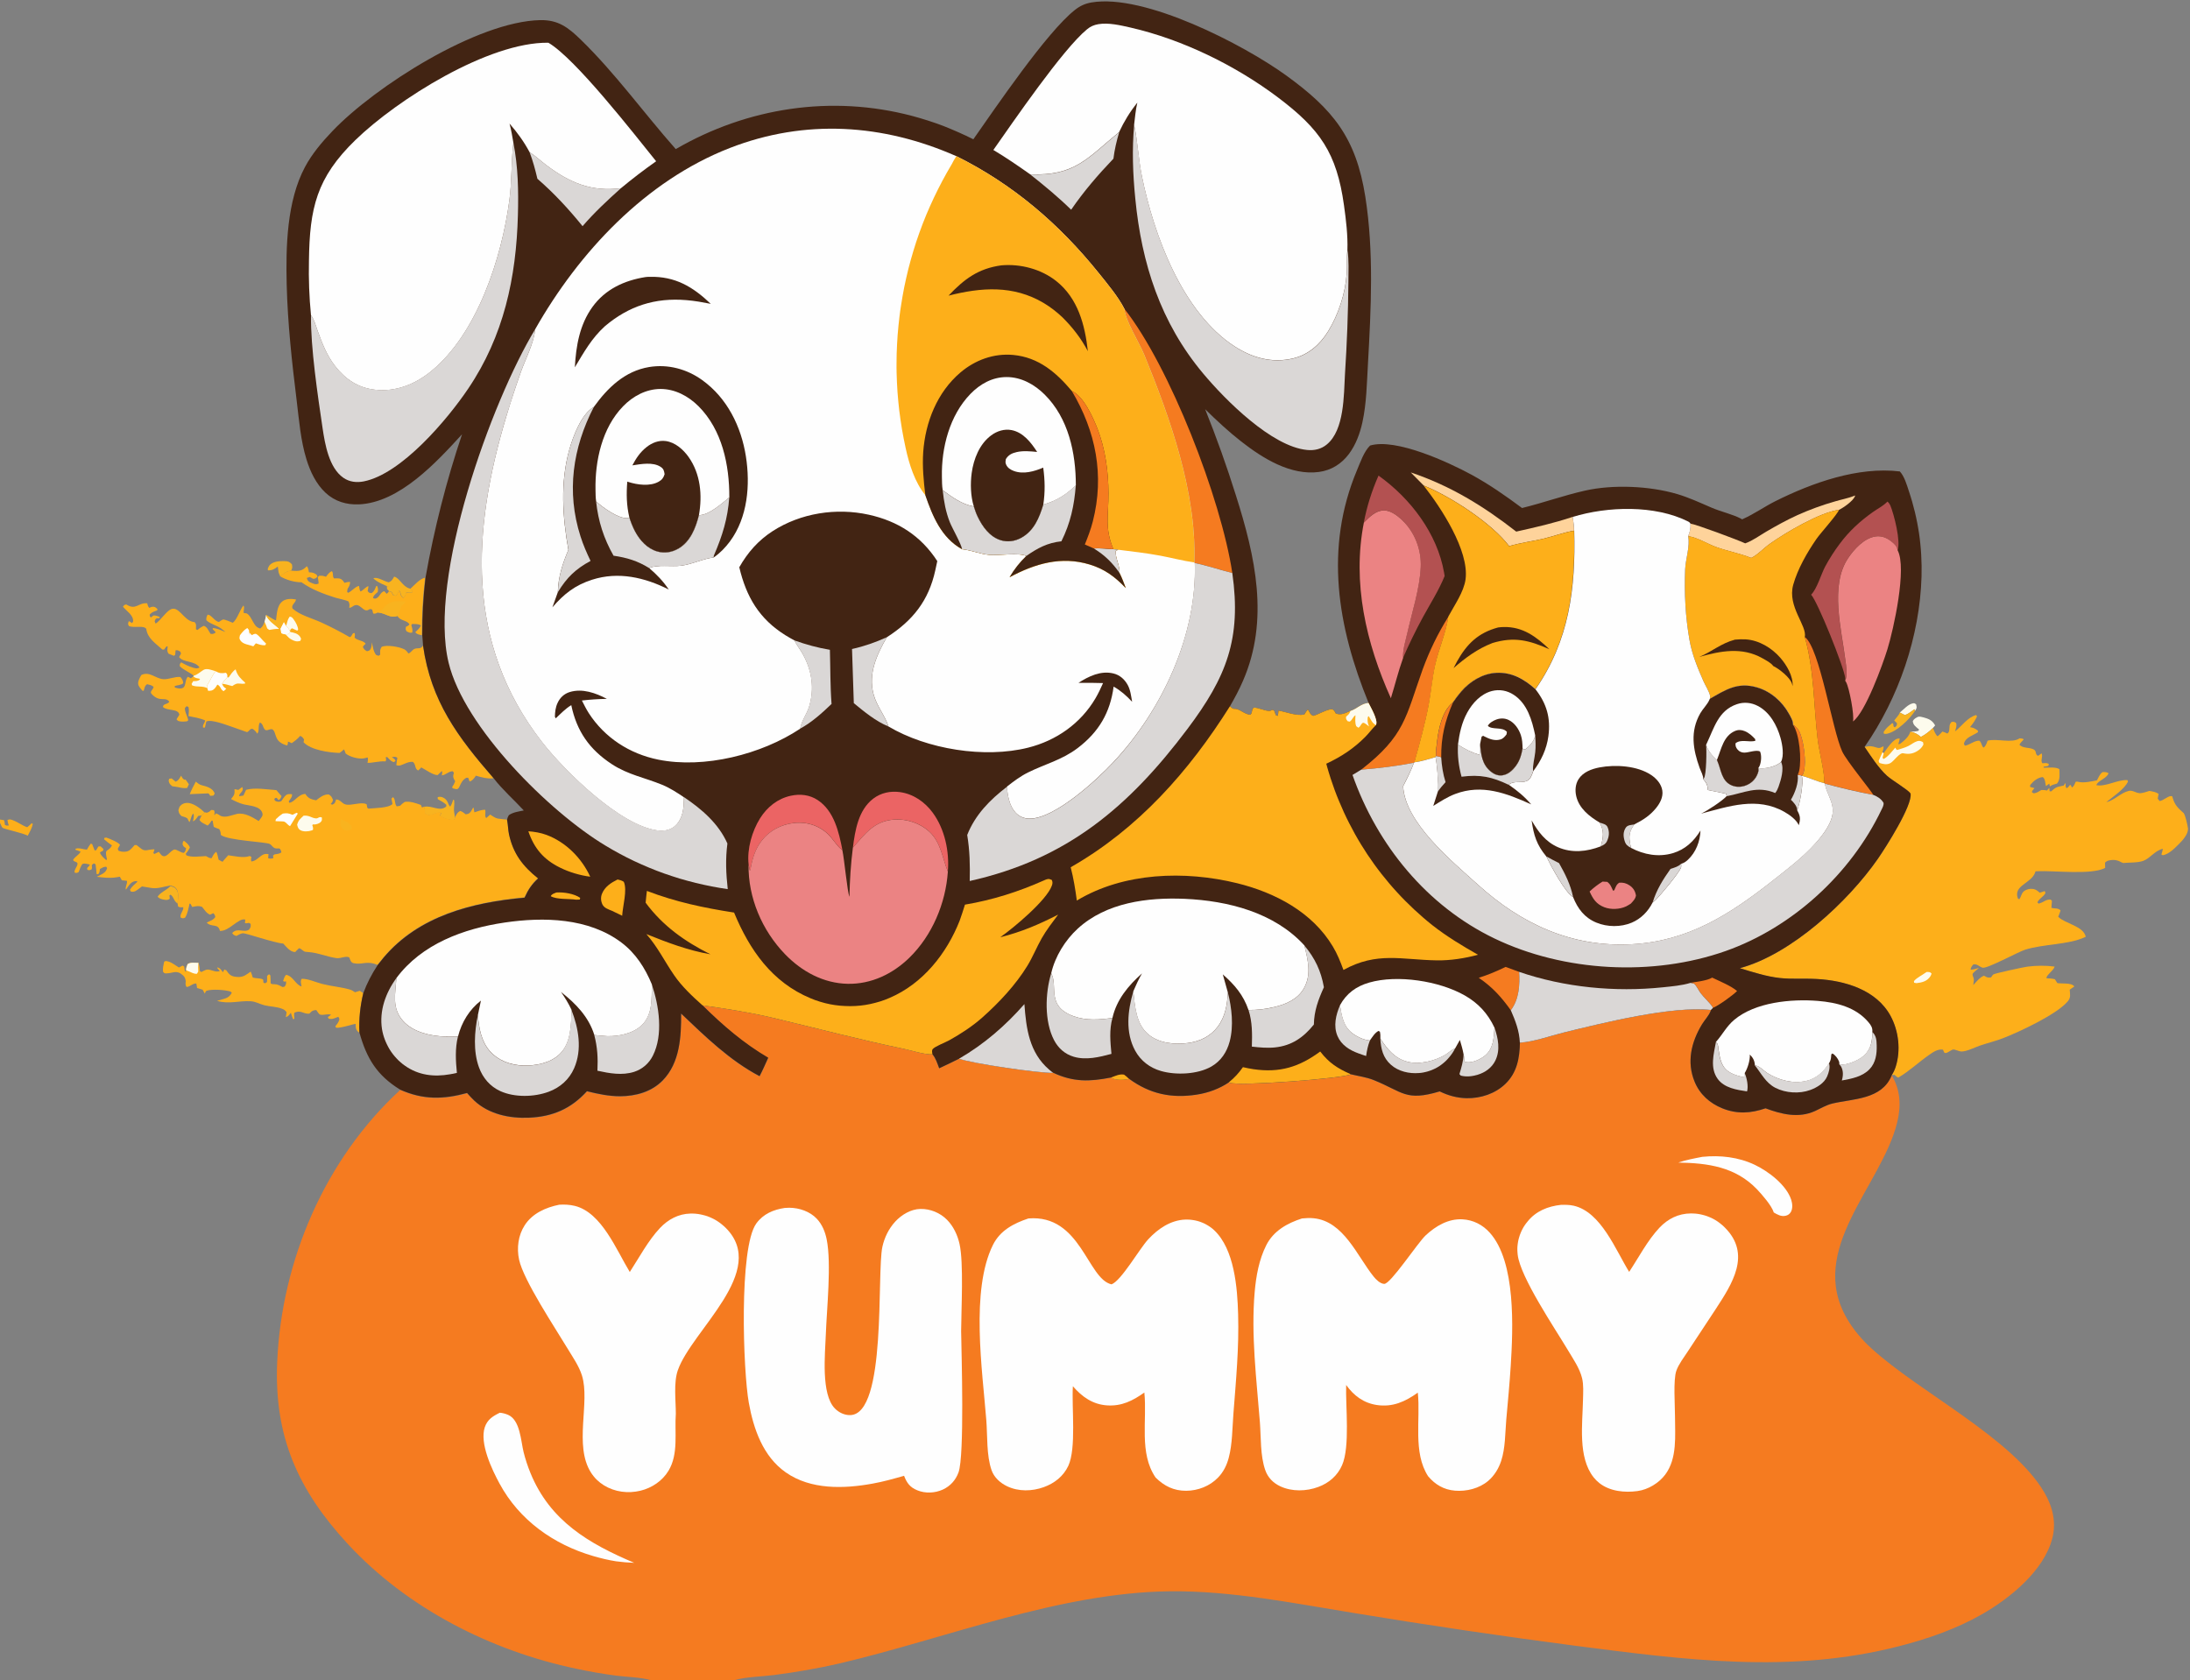 <svg xmlns="http://www.w3.org/2000/svg" xmlns:xlink="http://www.w3.org/1999/xlink" id="Layer_1" x="0px" y="0px" viewBox="0 0 3316 2544" style="enable-background:new 0 0 3316 2544;" xml:space="preserve"><rect x="0" y="0" width="3316" height="2544" fill="#808080" stroke="none"/><style type="text/css">	.st0{display:none;fill:#FEFEFE;}	.st1{fill:#FDFBED;}	.st2{fill:#F8B31F;}	.st3{fill:#FDAF1A;}	.st4{fill:#FEFEFE;}	.st5{fill:#F57B20;}	.st6{fill:#422413;}	.st7{fill:#DAD7D6;}	.st8{fill:#FED39B;}	.st9{fill:#EB6464;}	.st10{fill:#B35151;}	.st11{fill:#EB8383;}</style><path class="st0" d="M0,0h3313.2c3.3,5.8,2.8,11.5,2.8,18l0.1,1973l0,414.6c0,18,2.4,124.7-1,134.8c-0.4,1.3-1.1,2.3-1.8,3.6H1112  H985.4H0V1245.7v-4.7V0z"></path><path class="st1" d="M2876.6,1079c5.8-4.5,12.2-12.3,19.6-13.9c2.9-0.6,2.7,0,5.1,1.4c1.1,5.2,1.5,5-1.5,9.8l-1.1-2.3  c-4.8,3.2-8.9,7.3-14.5,8.8L2876.6,1079z"></path><path class="st2" d="M274.3,1174.6c1.4,2.9,2.1,4.4,4.9,6.2l1.8-0.3l5,7.1l-2.6,5.6c-4.8,0.8-8.8-0.2-13.6-1.2l-9-1.4  c-1.8-1.5-3.4-2.7-4.4-4.9c-1.3-3.1-1.3-3.6-0.1-6.5l3.7-0.4c2,1.7,3.9,3.4,6,4.9c3.9-1.6,5.2-4.1,7.4-7.6L274.3,1174.6z"></path><path class="st2" d="M296.5,1183.6c3.1,2.6,5.7,4.8,9.7,5.7c3.4,0.8,6.7,1.7,9.9,3.2c4.3,2,7.6,4.9,9,9.3l-2,3l-4.9,0.3  c-0.7-1.7-1.3-2.4-2.6-3.7c-9.4,0.5-18.8,0.9-28.3,1.2C289.9,1196.1,293.1,1189.9,296.5,1183.6z"></path><path class="st2" d="M257.9,1341.8c4.8,1.4,7.1,1.7,9.9,6.2c3,5,1.9,14.5,0.9,20.1c-6.2-4.3-5-9.5-10.5-13.3l-1.7,1.2l0.6,4.9  c-2.5,2.1-4.7,2.1-8,1.6c-3.7-0.6-8.2-1.6-10.4-4.7c4.4-6.7,12.8-9.4,18.4-15.1C257.4,1342.4,257.6,1342.1,257.9,1341.8z"></path><path class="st2" d="M424.2,872.5c-1.2-2.6-2.4-5-2.7-7.9c-0.3-2.3-0.5-4.4-0.8-6.7c-5.1,3.9-8.5,6-15.1,5.8l-0.1-2.8  c1-2.2,1.9-4.4,3.7-6c5.6-5.1,14.6-5.3,21.8-5.2c5.4,0.1,7.4,1,11,4.8c0.7,4.6,1,5.2-1.1,9.7c-5.6,0.6-8.1,2.2-12.6,5.5  C426.9,870.6,425.6,871.5,424.2,872.5z"></path><path class="st2" d="M2876.6,1079l7.5,3.8c5.6-1.5,9.7-5.6,14.5-8.8l1.1,2.3c-8.1,12.7-27.8,32-42.8,34.9c-1.6,0.3-2.7,0.1-4.3-0.1  c-0.4-1.8-0.9-2.2,0.2-3.8c3.4-5,7.5-8.3,12-12.1l1.6,0.2l0.9,5l1.9,1c2.7-2.7,3.1-2.5,3.1-6.3l-4.2-4  C2870.6,1087.5,2875.5,1082.9,2876.6,1079z"></path><path class="st3" d="M0,1241l6.2,1.1c0.8,2.4,1,4.3,1.1,6.8c2.9,1.6,2.9,1.6,6.1,1c-0.2-0.6-0.5-1.2-0.7-1.8c-0.8-2.2-1.1-4-1.4-6.4  c3.5-1.5,5.2-0.8,8.8,0.6c7.3,2.8,13.7,7.9,21.1,10.4c2.5-1.9,4.5-3.8,6.7-6.1l1.8,1.1c-1.4,6.5-4.6,12-7.7,17.8  c-7-4.1-36.5-10.1-38.3-12.1c-1.4-1.6-2.7-5.6-3.8-7.6V1241z"></path><path class="st1" d="M2892.7,1107.9c4.4,0.1,7.9-0.2,12.1-1.2l1-2l-0.9-0.7c-4.3-3.7-8.2-6.2-8.6-12.1c1.1-1.9,2-3,3.8-4.2  c5.1-3.3,6.3-2.9,12.1-1.4c8.4,2.2,13.5,4.4,17.9,12.2l-3.5,4c-5.6,5.5-11.1,9.7-18.1,13.5  C2904.5,1112.1,2898.3,1108.8,2892.7,1107.9z"></path><path class="st2" d="M305.2,1235c-1.7,0-3.4,0.4-5.1,0.6c-2.3,3.3-4.1,6.7-8,8.2c0.8-4,2.2-7.9,0.7-11.8c-3.8,3.1-3.2,8.8-6.1,13  l-3.1-5.8c-2.7-1.8-5.7-2.5-8.8-3.4c-3.5-3.5-3.7-4-4.7-8.8c0.6-2.2,1.1-4.5,2.5-6.3c2.5-3.2,6.4-4.7,10.4-4.9  c9.1-0.3,20.8,8.4,26.8,14.7L305.2,1235z"></path><path class="st2" d="M589.2,895.3c-1.5-1.3-2.7-3-4-4.5l0.9,0.6l-0.4-3.7l4.3,1.5c-8.4-3.3-18-7.2-24.7-13.3  c5.4-3.3,17,4.9,23.4,5.9c4.8-2,5.4-4.2,8.1-8.6c8,1.8,12.6,14.6,22.6,17.7c0.7,0.2,1.5,0.4,2.2,0.6l3.2,3.4l-0.8,2.6  c-3,0.3-5.8,0-8.8-0.3l-0.4,1.4c-1,3.1-1.3,4.8-4.1,6.7c-4-3.1-3.7-5.2-4.9-10l-1.8-0.7c-1.3,3.1-2,5.3-4.8,7.4l-3.4-0.5l-2.9-5.2  L589.2,895.3z"></path><path class="st2" d="M642.6,1221.7c11.3-2.5,23.4,8.1,33.1-0.4l0.1-2.6c-4-3.7-8.2-6-13-8.6l0-3.1c4.1-0.8,6.3-0.5,10,1.8  c3.3,2.1,4.9,5.2,6.2,8.7c0.6,1.6,1.5,2.7,2.7,4c2.2-3.5,3.4-6.7,4.6-10.7l1.4,1.1c0.3,3.9,0.3,7.3-0.2,11.1  c-0.7,5.5,1,9.7,1.4,15.1c0,1.7-0.8,2.5-1.6,3.9c-6.1,0-16.2-2.6-20.8-6.5l1.6-4.5c-6.5-1.5-11.9,3.2-18.4,3.4  c-3.4,0.1-4-0.7-6.4-2.9c0.1-2.6,0.1-5-0.2-7.5L642.6,1221.7z"></path><path class="st3" d="M440.8,864.1c8.1,0.5,14.4,1.6,21-4.1c1-0.8,1.9-1.7,2.8-2.6c2.4,2.8,2.5,5.7,3.2,9.3c0.4,0,0.8,0,1.2,0  c4.5,0.1,6.8,1.1,10.5,3.6l1.1,3c-2.6,2.5-2.6,2.9-6.2,3.3l-5.5-2.9l-4.2,1.5c0.1,0.4,0.1,0.9,0.2,1.3c1.4,4.1,3.9,5.1,7.8,6.6  c4.1,1.6,5.9,2.3,9.8,0.5c-0.2-3.3-0.7-6.4-1.3-9.7l2.1-2c4.2-0.3,6.3,0.1,10.3,1.5c2.8-3.7,4.7-6.6,8.9-8.6c3,3.8,0.2,6.9,3.2,11.1  c4.8,0,8.9-1,12.7,2.5c1.2,1.1,2.2,2.8,3.1,4.2c3.1-0.8,5.4-1.6,8.7-1.3c-0.5,4.7-1.2,6.4-3.9,10.3l-0.7,4.5l1.4,1.6  c5.9-2.4,11.1-9.8,16.7-10.4l0.3,2.4c0.3,2.3,0.7,3.9,1.8,6c3.7-1.2,9.2-8.4,12.2-7.9l-1.3,7.2c2.3,3,2.2,2.7,5.9,3.2  c4.1-2.5,5.2-6.4,7-10.6l1.4-0.4c1.6,4.2,1.7,4.9,0.9,9.3c-3.1,2.9-6.6,5-7,9.3c2.6,0.7,3.5,1.2,5.9-0.3c4.6-3,5.5-8.8,11-10.3  l3.8,4c1.4-1.3,2.3-2.2,3.3-3.8l3.7,1l2.9,5.2l3.4,0.5c2.8-2.1,3.5-4.3,4.8-7.4l1.8,0.7c1.2,4.8,0.9,6.9,4.9,10c2.8-2,3-3.6,4.1-6.7  l0.4-1.4c3,0.3,5.8,0.6,8.8,0.3l0.8-2.6l-3.2-3.4c6.4-5.6,14-15.1,22.4-16.8c-3.5,29.5-5.1,57.4-4.9,87.1c-0.2,0-0.4,0-0.5-0.1  c-3.9-1-7.2-1.1-9.4-4.5c3.2-3.1,6.7-6.1,8.5-10.2c-3.9-2.6-9-2.1-13.5-2.2l-1.1,1.8c1.2,3.9,2.4,7.1,1.4,11.2  c-3.8,0.8-4.9-0.3-8.4-1.8c-2-3.2-1.7-3.3-1.1-7c2.6-1.1,3.4-1.4,5.3-3.6c-3.9-6.9-14.7-5.1-18.1-12.9c-11.6,4.5-18.5-4.9-30.1-5  c-3,1.5-3.5,1.9-6.7,1.5l-1.5-5.9c-5-2.9-5.2,2.4-10.3,0.8c-4-1.2-7.7-6.8-12.4-7.7c-5.5-1-7.6,4.3-12.1,4c0.2-1.7,0.6-3.9,0.3-5.6  c-0.1-0.3-0.8-3.2-1.2-3.7c-1.6-1.8-16.8-4.9-19.9-5.9c-18.1-5.7-36-12.4-51.5-23.4c-10.6,0.1-23.5-3.6-32.6-9.2  c1.3-1,2.7-1.9,4-2.9C432.7,866.3,435.3,864.7,440.8,864.1z"></path><path class="st2" d="M613.9,911.1c-1.9,4-1.9,2.6-4.5,4.9c-2.2,1.9-5.7,13.2-7.2,16.6c-11.6,4.5-18.5-4.9-30.1-5  c5.3-2,8.4-7.4,12.6-11.1C593.7,908.8,603,910.2,613.9,911.1z"></path><path class="st3" d="M544.1,1563.7c-1.1-0.7-2.1-1.3-3-2.4c-2.4-2.9-2.5-6-2.5-9.5c0-0.4,0-0.8,0-1.2c-1.1-0.9-22.1,6.6-29.5,5.7  l-1.4-2c2.2-2.9,4.7-5.8,5.8-9.3c0.9-2.7,0-3-1.2-5.3c-5.3,2-8.9,4.3-14.6,2.9l-1.3-2.4l5-3.6c-5.8-1.7-10.5,0.9-16.1,0  c-2.5-0.4-4.8-5.1-6.4-7.1c-9.1,0.4-8.3,5.6-11.7,5.6c-8.4,0-12.1-6-21.6-1.5c-0.5,3.2-0.2,6,0.2,9.2l-2,0.6  c-1.3-3.2-2.4-6.4-3.4-9.8c-2.3,3.2-3.7,5.4-7.6,6.7c0.4-2.5,0.8-5,1.2-7.5c-2.7-3.2-3.5-3.9-7.4-5.4c-8-3.1-17.7-3-26.1-5.1  c-7.3-1.8-13-5.6-20.8-6.1c-18.3-1.1-32.6,4.8-51.1-0.6c3.8-1.2,7.7-2.1,11.5-3.3c5.2-1.6,8.4-4.2,10.9-9l-2.2-1.9  c-8.4-2.5-27.3-3.8-35.7-1.2c-1.9,0.6-2.2,2.8-3,4.5l-3.3-6c-2.2-0.7-4.3-1.4-6.5-2l-1.9-0.5l-1.1-6.9c-6.3-0.1-8.8,4.8-14.8,5.3  c-2.4-3.7-1.4-6-1.1-10.3l-0.3,1c-0.5-3.6-1.3-5.8-4-8.3c-10.1-9.1-14.6-3-25.8-3c-2.9,0-2.5-0.5-4.4-2.4  c-0.8-5.2,0.6-10.3,1.7-15.4l2.5-1c4.8,0.7,7.9,2.2,11.9,4.8l7.9,5.1l5.6-2.9l2.4,1.5l1,6.8l1.8,1l-0.1-2.7c0.2-3.5,1.1-5.8,2.4-9  c5.1-3.1,10.4-1.8,16.3-1.9l0.4,1.3c1.3,3.9,1.8,6.7,1.7,10.8l2.3,2c2.2-1,6.2-3.3,8.4-3.7c5.9-0.9,13.8,5.1,19.8,2  c-1-1.1-4.2-3.9-4.1-5.3c4.6,0.6,5.9,3.8,8.8,7.3l2.1-4.3l2.6,1.4l-0.5-1.3c0.3,0.5,0.7,1,1,1.5c4,5.7,6.5,8.6,13.6,9.5  c8.1,1.1,12.6-0.2,19.1-4.9c1.4-1,2.7-1.9,4.1-2.9c1.3,2.9,2.2,5.7,3,8.8c3.7,1.8,15,1,15.9,3.8c0.2,0.6,0.3,3.6,0.4,4.3l2.7,0.8  l2.7-1.9c0.2-3.2,0.2-6.2,0.1-9.3l3-2.5l2,1.8c0.2,4,0.4,8,0.4,12c2.1,1.5,3.2,1.3,5.6,1.3c4.8,0,8.3,2.1,12.4,4.3l3.2-0.6  c2.2-3.6,2.4-3.8,2.1-8c-2.4,0.4-2.4,0.9-4.4-0.6c1.1-3.4,1.9-6.6,4.4-9.3c10.5,1.5,14.6,15.4,23.5,17.6c-0.6-4.2-2.2-8.1,0.3-11.6  c9.7-0.2,21.5,5.4,31,7.8c13.6,3.5,28.2,4.6,41.5,8.4c2.9,0.8,5.6,2.4,8.1,4.2c2.4-0.8,4.9-1.5,7.3-2.2l5.2,3.5  C545.2,1524.3,543.3,1542.9,544.1,1563.7z"></path><path class="st1" d="M281.7,1468.9c0.2-3.5,1.1-5.8,2.4-9c5.1-3.1,10.4-1.8,16.3-1.9l-0.1,1.2c-0.4,4.1-0.4,7.8-0.1,11.9l-2,3.5  c-5,0.3-8-2-12.5-3.8C282.9,1469.8,284,1470.3,281.7,1468.9z"></path><path class="st3" d="M417.9,939.9c1.3-9.7,1.3-22.9,9.9-29.4c5.2-4,13.1-4,19.3-2.9c0.4,0.1,0.7,0.1,1.1,0.2  c-1.1,6.1-7.7,7.9-5.2,13.8c11.8,10.3,29.1,14.4,43.3,20.9c14.8,6.8,29.2,14.2,43.3,22.4c4.4-1.7,3-7.1,7.6-6.1  c0.4,2.5,0.2,4.3-0.3,6.8c4.5,4.8,13.6,4.1,16.8,9.3c-0.5,0.4-0.9,0.8-1.4,1.2c-2,1.9-1.3,1.1-2.9,3.6c2.1,3.9,2.5,4.3,6.3,6.5  c3-0.9,4.2-0.9,5.7-3.9c1.4-2.8,1.4-6.6,1.7-9.7c1.4,6.5,2.2,13.7,6.3,19.1l3.8,1.4l2.5-1.7c-0.1-5.4-0.8-7.3,2.2-11.9  c8-3.4,26.8-0.1,34.4,3.8c2.7,1.4,4.4,3.9,6.2,6.3c4-1.5,5.7-5.5,8.9-6.9c4.7-2.1,9.9,0.9,13.1-5c11.9,84.2,52.4,138.2,106.9,200.9  c-9.6,1-17.7-1.4-26.9-4c-0.2,0.3-0.4,0.7-0.6,1c-2.3,3.3-4.9,7-8.9,7.8l-2.1-5.7l-2.8,0.1c-5.8,3.3-7.5,7.2-10.2,12.9  c-0.8,1.7-1.1,2.5-2.7,3.8c-1.6,1.3-5.7-0.3-7.7-0.7l-0.9-1.9c2.1-3,3.4-5.4,4.6-8.8c-3.3-5.9-3.7-6.7-1.9-12.9l-1.8-2.3  c-6.8,0.2-10,5.5-16.6,6.3c0.5-2.6,1.3-4.2,0.1-6.7l-6.3,6.2c-6.6,0.3-18.6-8.3-24.8-11.6c-1.5,1.8-3,3.2-4.8,4.7  c-5.7-3-2.9-8.9-7.9-13.1c-4.9-0.3-7.8,0.9-12.3,2.7c-4.5,1.8-8.2,4.2-12.8,2.3c0.3-3.8,0.9-7.4,1.6-11.2c-3.3-2.2-4.6-1.4-8.4-0.9  c2.7,1.8,4.2,2.5,5.6,5.4l-2.2,2.1c-4.6-0.7-7.2-4.6-10.5-7.8l-2.2,0.5c0.6,3.1,1.3,3.3-0.3,6.2c-9.1-0.9-22.5,3-27.3,2.1  c0.8-3.1,0.9-4.9,0.4-8.1c-0.4,0.1-0.8,0.2-1.1,0.3c-0.6,0.1-1.2,0.3-1.8,0.4c-1.6,0.4-2.1,0.6-3.6,0.8c-8.3,1-20.5-2.3-27-7.5  c-0.6-2.3-1.3-4.1-2.5-6.2c-2.1,2.1-4.2,3.7-6.7,5.4c-16.1-0.6-43.1-4.2-54.5-16.2l0.8-4.2c-1.9-2.7-2.6-4.2-5.9-5.4  c-3.9,4.6-7.9,7.6-12.8,11c-1.9-1-3.7-1.7-5.7-2.4c0.1,2.5-0.1,3.7-1.2,5.9c-20-5.4-15.6-17.5-21.2-23.5c-3.6-3.8-9.3,2.9-12.5-0.6  c-3.5-3.8-2.2-8-7.5-10.8c-3.5,5.5-0.3,12.2-4,17.1c-2.2-3.5-3.9-5.3-7.4-7.5c-4.8,0.4-4,3.1-8.1,5.1c-7.7-2.8-15.5-5.5-23.3-8.2  c-8.4-2.8-31-11.6-38.4-7.9c-0.6,3-1.3,6.1-2.1,9.1l-2.7,0.2c-1.4-3.9,2.4-6.7,3.1-10.9c-8-3.6-16.7-4.9-25.3-6.6  c0.5-4.8,1.1-9,0-13.8l-2.8-1.2l-2.5,2.6c-0.8,5.8,4,12.6,4.9,18.8l-1.9,1.5c-3.3,0.3-6.6,0.8-9.9,0.2c-3.3-0.6-4-0.6-5.9-3.3  l4.3-6.8c-1.3-9.7-18.2-5.5-24.8-11.7c0.1-5.6,6.3-3.3,9.6-8c-6.1-8.6-14.5,1.8-26.9-11.9c-3.4-3.7,2.4-6,3.1-10.7  c-3-2.6-6.1-3.1-9.8-4c-3.8,2.5-3.9,5.8-5.2,10.1l-2.1-0.3c-2.2-2.8-5.5-6.1-6.2-9.7c-0.9-4.2,2.6-10.4,4.7-14  c12.5-6.1,21.2,5.4,33.2,6.3c8.6,0.6,17.2-4.2,26-3.3c2.6,3.3,4.1,5.1,4.2,9.5c-3.4,3-8.5,2.7-12.9,4.2l0.3,2.3  c2.7,0.7,5.5,1.5,8.4,1.4c10.1-0.5,5.3-11.4,11.3-17.8l4.6,2.3l3.7-2.9l0.5-1c-6.6-5.5-14.9-8.3-21-14.2c-0.1-3.5-0.3-3.4,2-6  c5.6,3.1,11.3,6.1,17.6,7.9c4.4,1.3,6.2,2.1,10.3-0.1c-7.5-10.9-24.6-6.9-31-15.8l2.9-5.3l-1.1-2.9c-3.1-1.7-3.6-2.5-7.1-2l-0.7,6.9  l-1.9,1.4l-7.9-3.1c-3-4-1.8-6.3-1.5-11.1l-1.7-0.2l-3.8,5l-2.5,0c-10.4-9.6-22.7-17.1-24.4-31.4c-4.4-6-18.8-0.7-26.4-4.4  c-1.8-3.4-1.2-3.5-0.1-7.3c2.3,1.3,1.5,0.7,3.6,2.1l1.4,0.9l1.6-2.5c0.5-9.7-9.7-15.4-15.4-22.3c1.9-2.6,1.8-2.7,4.9-3.5  c14.9,9.5,18-3,31.8-1.7c0.7,2.7,1,4.8,3.1,6.9c1.2-0.5,3.4-1.6,4.8-1.7c3.9-0.3,4.8,1.1,7.6,3.5l-0.4,2c-4.3,1.6-8.2,2.7-11.3,6.2  c0,3.1,0,2.5,1.8,4.6l3.9-3.1c3.4-0.2,6.4,1.1,9.6,2.2l-1.6,2.4l2.1-1.9l-1.4,1.7l-3.4-0.3c-2.7,1.3-2.4,2-3.6,4.7l1.6,3.6  c7.9-5.8,12.9-14.4,20.5-20.2c13.7-10.4,21.2,15.7,37.1,17.7c0.5,0.1,0.9,0.1,1.4,0.2c3.1,3.1,2,6.7,2,10.9l2.4,1  c3.1-2.8,5.7-4.6,9.6-6.3c5.3,1.8,6.9,7.5,10.1,12.1c3.6,0.5,4,0.2,7.3-1.5l0-1.6l-4.2-4l0.5-1.4l-1.1-0.2  c6.7-0.2,13.9,3.6,20.1,5.9l-1.2-1c-0.7-0.6-1.4-1.1-2.1-1.7c-8.5-7.5-18.4-8.3-25.6-15c-0.4-3.7,0.3-5.2,1.8-8.4  c5.6-0.5,10.3,9.8,17.2,11c1.9-1.4,3.6-2.7,5.7-3.6c2.4-1.1,12.4,3.8,15.3,4.8c6.5-5,10.6-19.2,16.1-26.2c1.1,2,1.1,2.6,0.8,5  c-0.3,2.2-0.5,4.1-0.5,6.3l4.7,0.7c4.6,2.8,6.4,7.3,9.1,11.9c3.2,5.5,4.9,9.2,11.3,11c4.2-3.2,4.7-5.5,6.7-10.3  c1.2-3.4,1.8-6.7,2.4-10.2C407.8,933.8,413,938,417.9,939.9z"></path><path class="st4" d="M429.7,941.8l3.5,6c3.1,2.8,4.3,4.4,5.8,8.4l1,1c-2,1.5-4.4,2.9-6.2,4.7l-1.4-1.2c-2.6-0.3-4.2-0.5-6.5-1.9  l-1.4-6.9L429.7,941.8z"></path><path class="st1" d="M439.9,957.1c5.3,0.9,11.2,2.3,14.4,7c0.7,1.1,1,1.9,1.6,3.1l-1.1,3.3c-5.2,1.5-8.4,0.6-13.2-1.9  c-3.3-1.7-5.5-3.9-8-6.7C435.5,960.1,437.9,958.6,439.9,957.1z"></path><path class="st1" d="M400.5,941.5c1.2-3.4,1.8-6.7,2.4-10.2c3.5,9.2,13,14.3,19.9,21c-5.2-0.1-10,0.6-15.2,1.6l-3-2.3  C403.5,948,402.1,944.8,400.5,941.5z"></path><path class="st2" d="M402.9,931.3c4.8,2.5,10,6.7,14.9,8.5l5.9-5l2.8,0.3c1.1,2.2,2.4,4.3,3.2,6.6l-5.2,10.1l-1.6,0.4  C415.9,945.6,406.4,940.5,402.9,931.3z"></path><path class="st1" d="M433.2,947.8c0.2-0.5,0.3-1,0.5-1.5c1.5-5.1,1.7-8.1,5-12.6c3.6,0.6,4.1,1.8,6.3,4.8c2.8,3.9,6.4,10.4,6.4,15.2  l-1.4,1.3l-7.8-3.6c-2.8,1.7-2.3,1.7-3.2,4.6C437.4,952.3,436.2,950.7,433.2,947.8z"></path><path class="st1" d="M344.3,1025.4l1.7,0.6c3.2-4.4,6.2-9.4,10.8-12.4c0.1,0.5,0.3,1,0.4,1.4c2.7,8.3,7.4,12.9,13.8,18.5l0.2,1.6  c-2.9,0.5-4.8,0.5-7.7,0.1c-5.1-0.7-7.6,0.8-11.8,3.7c-5.3-1.1-10.1-3.3-15.5-3.4C338.6,1031.7,341.1,1028.6,344.3,1025.4z"></path><path class="st4" d="M326.4,1016.5c5.9,3.2,9.2,3.4,15.7,2.3c2.5,2.7,2.1,2.9,2.1,6.6c-3.1,3.2-5.7,6.3-8,10.1  c1.9,4.4,2.7,4.8,6.4,7.5l-3.9,3.6c-5-2.1-4.1-7.5-9.6-9.9c-0.2,0.4-0.5,0.8-0.7,1.2c-2.1,3.5-4.2,6.7-8.3,7.8  c-1.6,0.4-3.3,0.4-5,0.4l-1.1-3.9l-0.1-4.8C318.5,1030.6,321.2,1022.9,326.4,1016.5z"></path><path class="st4" d="M374.4,951l2.6,3.1c0.2,3.1,0.3,5.4,1.6,8.3l-1-4.4l3.8,3.8c1.9-1.1,3.2-1.9,5.4-2c3.2-0.2,11.4,10.8,14.6,13.4  c0.5,0.4,1,0.8,1.4,1.2l-0.9,2.5c-5.1,0.9-9.7-1.2-14.5-2.7c-1.3,1.5-2.5,3-3.8,4.5c-6.1-2.4-15.3-2.8-19.3-8.5  c-2.5-3.5-1.8-4.3-1-8.2C366.7,957.5,369.5,953.9,374.4,951z"></path><path class="st1" d="M293.2,1023.3c6.2-1.8,9.7-5.7,15-8.9c5-3,13,0.5,18.2,2c-5.2,6.4-7.9,14.1-12.5,20.9l0.1,4.8  c-7.9-4-15.2-1.1-23.1-4.2l-0.8-2.3l2.5-4.2c4.1,0,6.8,0.2,10.3-2.4l-1-1.3c-2.8-0.5-5.2-0.7-7.6-2.3c-0.5-0.4-1.1-0.7-1.6-1.1  L293.2,1023.3z"></path><path class="st3" d="M391.7,1243.3c0.8-1,1.7-2,2.4-3.1c2.4-3.3,4.4-5.2,3-9.4c-3.4-10.6-20.2-10.6-29-13  c-6.2-1.7-12.6-4.8-18.3-7.8c4.9-6.2,5.7-6.7,5.3-15l5.8,1.2l5.8-4.4c3.7,6.5-4.7,8.7-4.6,13.9l6.5-1c1.4-2.9,2.7-5.7,4-8.7  c13.3-3.7,32-0.5,45.9,0.5c2.5,3.1,5.1,6.1,7.8,9c-1.2,3.5-1.5,3.9-4.4,6.2l-3-3.6l-2.6,0.5l-1.1,2.3l2.1,2.2  c4.2,1.2,4.5,1.5,8.6,0.1c2-2.7,4.2-6.5,6.7-8.7c3.1-2.7,5.7-2.1,9.5-1.8c0.8,4-2.7,7.4-4.9,10.8l0.7,2.1c8.1-0.5,13-12.8,24.4-13.4  c0.5,0.7,0.9,1.3,1.4,2c3.8,5.2,8.9,6.6,15,7.7c5.8-4.5,11.5-9.2,19.1-8.9c4.2,2.7,4.4,3.8,6.4,8.2c-0.7,3.3-1.3,3.9-3.6,6.4  l2.8,0.9c4.3-2.1,3.9-3.5,5.5-7.9c6.7,0.1,8.6,6.2,14.5,7.6c8.8,2.2,24.4-4.7,31.8-0.2l0.9,5.2l1.9,1.3c8.9-0.9,30.4-0.8,36.3-7  l-1.6-8.2l2.4-2.2c4,3,1.9,9.6,5.6,14l5.1-0.9c2.3-2.4,4.3-4.1,7.1-5.9c8.4-1.2,16.4,1.8,24.3,4.6l1.8,3.9l3.8-1.6l0.3,2.2  c0.4,2.6,0.3,4.9,0.2,7.5c2.4,2.1,3,3,6.4,2.9c6.6-0.2,11.9-4.9,18.4-3.4l-1.6,4.5c4.6,3.9,14.8,6.5,20.8,6.5  c0.8-1.4,1.6-2.3,1.6-3.9c2.3-4.1,3.6-7.7,8.2-9.5c3.3,1.3,5.3,2.9,8,5.1c4-0.5,5.4-0.9,7.9-4.3c0.9-1.2,1.6-2.7,2.3-4  c0.8-1.4,0.4-0.9,1.8-1.9c0.4,2.4,0.8,4.8,1.2,7.2c5.1-1.6,11.1-4.2,16.4-3.8c1,3.8-1.2,10.6,1.6,12.4l6-5.2l1.9,1.3  c4.9,3.2,7.4,4.9,13.2,5.2c0.7,0,2.5,0.3,3.2,0.4c2.3,0.3,4.7,0.6,7,0.7l0.3,1.2c1.3,6.8,1.3,13.8,2.7,20.5  c6.3,29.5,20.9,48.5,44.1,67c-9.7,8.8-15.1,17.2-20.5,29.1c-78.9,7.2-160.1,27.4-213.5,90.9c-3.1,3.7-6.1,7.5-9.1,11.3  c-17.3-7-22.7,0.5-36.4-2.6c-4.1-0.9-4.9-5.3-6.4-8.8c-5.4-2.6-13,2-19.1,1.2c-14-1.9-27.2-7.9-41.5-9.1l-5.5-0.5  c-3.6-0.3-5.5-4.3-9.9-5.5c-1.6,1.4-3,2.8-4.4,4.3c-0.4,0.5-0.9,1-1.3,1.5c-0.4,0-0.9,0.1-1.3,0c-7.1-0.9-12.4-7.9-16.9-12.8  c-14.4-1-56.2-16-61.4-15.6c-2.9,0.3-7,2.7-9.6,4.1c-3.7-1.3-4.1-1.2-6.3-4.4c7.6-8.8,17.5,0.1,25.6-5.2c2.3-3.7,2.7-4,2.3-8.6  c-4-3.5-4.2,0.2-8.6-1.3l0.5-5.2c-9.7-3.5-24.3,17.8-38.4,17.1c-2.6-12.1-12.6-4.8-20-12.6c5.3-2.9,9.4-3.4,13-8.4  c-0.7-3.2-0.7-3.6-3.1-5.9l-4.9,2.3c-5.8-2.5-8-7.1-12-11.8c-4.6-1.9-8.1-1.2-12.9-0.3l-2,0.4l-2.7-4.7l-1.4-0.4  c-1.7,7.4-2.8,15-6.8,21.4c-3.6,1.2-3.4,1.2-6.8-0.4c-1.1-5.9,4.6-9.7,4.1-15.5c-3.1,0.2-4.9,0.5-7.8-1l-1-5.6  c1-5.5,2.1-15.1-0.9-20.1c-2.7-4.5-5.1-4.9-9.9-6.2c-9.3,1.5-18.9,5.2-28.3,3.8c-4.9-0.8-9.8-1.6-14.7-2.4c-2.4,1.8-4.7,3.7-7.2,5.4  c-4,2.6-5.1,3.2-9.7,2.3l-1.2-2.7c3-4.9,7-8.2,11.2-12l-0.8-1.1c-1.5,0.1-2.1,0-3.4,0.3c-6.2,1.2-9.8,7.9-13.1,12.7  c-1.7-3.4,2.4-8.6,1.5-13.4c-2.5-0.3-5.1-0.6-7.7-0.8l-3.1-5.4c-1.8,0.3-3.5,0.6-5.3,0.9c-10.1,1.6-19.4,0.4-29.5-0.8  c1.9-0.9,3.7-1.8,5.5-2.8c5.3-2.7,8.3-4.6,10.1-10.4l-1.5-2.1c-3.7,0.1-6.3,1.8-9.4,3.5c-0.4,3.1-0.3,5.7-2.7,8l-2.3-0.4  c-0.4-4.9-0.9-9.7-1.6-14.6l-2.4-1.5c-5.8,3.1-1.8,3.5-3.5,9c-3.2,1.5-3.1,1.6-6.5,0.8l-0.4-2.7c1.8-1.8,3-3,4.3-5.3  c-3.3-0.7-7.6-2.2-10.8-1.1c-2.3,0.7-5.2,9.9-6.3,12.4c-3,1.7-2.9,1.6-6.2,0.8c-0.4-4.8,3.1-7.6,4.3-12c1.3-5-4.2-3.1-6.6-6.9  c2.9-5.6,9.2-7.6,11.4-12.9l-8-2.8l0.7-1.6c6.2-1.6,10.7,1.2,16.9,1.5c1.8-3.3,3.6-6.2,5.9-9.2l2.1,0.9l3.7,9.5l2.3-0.4l3.3-5.6  l3.4-0.2l4.3,4c-0.2,4.5-2.3,2.4-5.3,5.5c2,5.1,5.7,7.9,9.7,11.5l0.9-1.7c-4.4-18,1.9-9.4,7.6-20.7c-4.2-2.9-8-6-11.9-9.3l0.4-2.1  l3-0.5c4.8,1.7,18.5,7.1,20.7,11.1l-3.4,5.9l1.1,2.9c3.5,1.4,6.3,1.8,10.1,1.5c6.3-0.4,8.9-4,12.9-8.4l1.4-1.6l3,0  c2.4,2,4.9,4,7.4,5.8c3.3,2.3,5.9,2.5,9.7,1.7c3.3-0.6,6.3-1,9.7-1.2c0.2,1.9,0.3,0.8-0.7,3.5c-0.3,0.8-0.5,1.5-0.8,2.3l1.8,1.3  c2.2-1.2,4.3-2.2,6.6-3.2c1.2,1.6,2.4,3.4,3.8,4.8c7.1,6.6,12.8-6,19.3-8.2c3.2-1.1,10,4.9,14.8,5c2.7-2.8,2.6-3.3,3.3-7.2  c-1-0.6-2.4-1.3-3.2-2.1c-2.8-3.2-2.1-4.7-1.2-8.3l1.8-0.4c3.3,2.9,7.2,5.6,8.4,10c-1.6,3.2-3.3,5.7-5.5,8.5l-0.8,1l1.2,2.3  c8,3.4,20.8,1.3,29.5,1.1c2.8,1.6,5.1,3.1,8.5,3.2c2-3.8,3.4-7.3,7.1-9.8c1.9,3.6,2.5,8,3.5,12l5.9,3.2c2.8-3.4,5.7-6.7,8.7-9.9  c9.1,1.2,22.7,4.4,31.4,1.5c0.4-0.1,0.7-0.3,1.1-0.4l2.6,1.5c-0.6,2.9-1,4-0.1,6.8c6.3-0.7,10-5.1,15-8.7c3.7-2.7,6.6-3.2,11-2.4  l-0.6,6.1c3.7,1.1,4.2,0.9,8-0.1l-0.6-3.8l2.2-1.8c3.7-0.6,7.5-0.7,10.5-3.2c-2.2-9.5-4.7-4-10.6-6.5c-2.3-1-4.5-4.7-6.8-6  c-5.7-3.3-63-5.2-74.3-13.7c-0.3-3.6-0.5-5.7-2.4-8.9c-2.9-1-5.6-2-8.4-3.4l-1.7-9.5l-1.6,0.2c-1.8,2.8-3.2,5.1-5.9,7.3  c-4.3-2.4-10-4.3-12.4-8.6l3.4-7l4.7-4.5l3,0.7c2.2-0.6,3.5-1.2,5.1-2.7c0.5-0.5,1.1-1,1.6-1.5l4.1,0.3c1.6,2.9,0.9,4.1,0.6,7.2  l0.9,0l1.2-2.3c1.8,0.6,3.4,1,5,2.1c0.4,0.3,0.7,0.6,1,0.8c7.6,5.1,18.7-0.6,26.6-2.2C370.7,1230.4,382.2,1237.5,391.7,1243.3z"></path><path class="st2" d="M516,1240.4c7.1,3.2,13.1,5.1,17.1,12.1l-1.2,3.6l-6.5,1.9c-3.5-0.8-6.3-1.6-8.2-4.9  C514.7,1248.9,515,1245.1,516,1240.4z"></path><path class="st4" d="M428.3,1232c6.7-0.9,8.3-0.6,14.6,1.9l6.1-3.1l2,1.1l-11.8,19.1c-3.4-1.4-5.4-5.2-8.4-6.6  c-2.2-1-10.5-0.5-13.7-1l0.6-2.9C421.1,1237.2,424.3,1234.5,428.3,1232z"></path><path class="st1" d="M459.8,1235.1c9.2-0.5,12.1,3.8,18.7,4.2c3.6,0.2,4.3-3.1,8.8-1.5c0.2,3.6,0.7,4.9-2.2,7.5  c-2.2,1.9-6.4,3.2-9.2,3.2c-0.7,0-1.5,0-2.2-0.1l-0.8,1.3c1,2.8,1.5,4.2,0.9,7.1c-0.6,0.2-1.2,0.5-1.8,0.7c-4.6,1.7-12.5,2.3-17-0.3  c-3.7-2.1-4-4.5-5.1-8.3C451.8,1241.8,454.6,1240.1,459.8,1235.1z"></path><path class="st3" d="M2926.7,1102.4c1.9,4.4,3.5,9.4,7.1,12.6c2.9-2.3,5-4.5,7.3-7.2c2.7,0.8,5,1.8,7.5,3c2.6-2,2.7-3.5,3-6.7  c0.6-5.4-0.4-6.4,3.2-10.8c3.8-0.6,3.7-0.5,7,1.4c1.5,4.7-0.3,8.2-1.6,12.8c10.2-7.7,18.9-21.4,32.1-24.7l1.2,2.1  c-2.6,5.6-5.4,9.8-9.2,14.5c-0.5,0.6-0.9,1.1-1.4,1.7c0.4,0.1,0.8,0.1,1.1,0.2c4.4,0.7,7,2.3,10.6,4.9l0.5,2.4  c-7.5,5.3-19.1,7.6-21.4,17.6l1.3,3c7.7-1.1,14.4-7.9,22-7.6c4.1,3.4,3.1,8.3,6.5,10.5c3.6-2.7,4.5-6.5,6-10.5  c14.4-3.7,36.6,4.5,48.6-3.6l5,0.7l1,1.3l-0.8,0.8c-2.2,2.2-4,4.1-5.6,6.9c5.6,6,14.9,3.6,21.6,7.2c5,2.7,1.7,7.6,6.6,9.7l5.4-3.8  c2.3,5.2-2.1,10.7,1.1,15c3.9-0.2,6.3-0.9,9.8,1l-0.7,3c-2.5,0.6-4.8,1-7.3,1.2l0.2,1.5c6.3,0.1,19.2-1.4,23.8,2.3  c0.2,7.5,1.5,15.9-3.6,21.8c-3.6,1.1-7.9,1.8-10.7,4.4l-1-4.4l-5,3.8c-1.3-4.8-0.9-10.6-4.8-13.7c-7.5,0.7-13.8,5.7-18.5,11.4  c-1.1,1.4-0.7,2-0.6,3.7l2,0.4c2.8,0.7,1.7,0.4,4.5,1.3c-1.3,1.7-3.7,3.8-4,5.9c1.4,1.1,2,2.1,3.9,1.8c3.6-0.4,7.4-3.1,10.5-4.9  c3.1,0,5.4,0,8.5,0.8l3.5-4l0.5,5.1l2.4,0.2c0.4-0.4,0.9-0.8,1.3-1.2c4-3.6,6.3-5.3,11.5-6.3c2.1-0.4,4.2-0.9,6.2-1.3  c0.3-0.4,0.5-0.8,0.8-1.3c1.1-1.8,0.6-1.1,2-2.5c0.1,3.3-0.6,5.2,1.5,7.9c2.6-1.5,3.6-2.9,5.3-5.3c1.9,1.4,1.9,2.1,2.7,4.2  c3.2-1.7,4.4-5.8,5.9-8.9c3.3-0.1,1.4-0.2,4.5,0.4c8.2,1.8,19.3-0.8,27.5-2.4c2.9-4.8,3.9-9.1,8.6-12.5c3.6-0.1,5.9-0.2,9,1.7  c-2.6,8.2-16.6,11.2-18.4,18.1c14.4,2.8,31.7-8.5,46.9-7.7l1,2c-4.6,11.3-23.4,23.6-33,31.5c13.1-3.2,21.5-14,34-17.1  c6-1.5,10.7,3.1,16.5,3.4c4.3,0.3,10.7-2.2,14.9-3.4c5,0.9,9.7,1.5,14,4.5l-0.4,1.6c-0.4,1.9-0.7,3.7-1,5.6l2.8,3.6  c6.4-0.6,14.4-9.6,19.2-7l0.6,2c3.2,11.2,8.2,15.8,16.8,23.4c2.8,4.3,5.7,18,6.5,23.5c0,8.8-8.4,17.9-14.4,23.8  c-6.3,6.3-14.6,14.7-23.7,16.4l-2.3-1.1c0.9-2.9,1.9-5.6,2.3-8.6c-11.4,2-19.3,14.4-29.7,18.2c-8.5,3.1-21.4,2.3-30.7,3.3l-1.3-1.3  l0.2,1c-0.4-0.3-0.8-0.5-1.3-0.8c-6.5-3.8-12.3-4.4-19.7-2.6c-2.3,0.6-3.4,1.5-5.1,3.1c0,2.7,0.1,5.3,0.2,8  c-20.6,11-77.6,3.8-102.1,5l-2.1,0.1l-1.3,0.1c-0.2,0.5-0.3,1.1-0.5,1.6c-5.6,16.8-33.7,19.5-26.1,39.6l2.1,1.1  c1.4-2.1,2.2-4,3.1-6.3c1.4-3.7,3.3-6.2,7-7.8c4.3-2,9.7-2.4,14.1-0.6c2.6,1.1,4.6,2.9,6.7,4.7c2.7-0.7,5.1-1.5,7.6-2.5l1.1,3  c-3.1,6.1-9.3,7.8-12.2,14.2l1.9,1.9c3.2-0.9,5.5-1.9,8.4-3.6c3.5-2,5.5-2.5,9.5-2.6l2.2,1.8c-0.4,3.6-0.6,7.1-0.8,10.7  c5.2,1.7,10.5-0.1,13.9,4.1c-1.1,3.3-2.2,6.3-3.6,9.5c10.2,10.5,38.3,13.9,41.7,30.3c-0.5,0.2-1,0.5-1.5,0.7  c-25.4,11.5-62.4,10.1-90.2,18.8c-10.3,3.2-58.1,29.4-64.6,27.3c-5.4-1.8-7.8-5.9-13.8-5c-2.6,2.8-3.5,4.1-4.3,8  c4.5-0.1,8.5-1.4,12.7-2.7c-2,2.1-9.7,7.5-9.7,9.5c0,2.1,0.4,2.8,1.2,4.7c1.4,3.7,0.6,6.1,0.1,9.9c-0.1,0.6-0.1,1.3-0.2,1.9  c4.7-4.9,9.8-11.8,16.3-14.2c4.8,2.8,5.2,3.3,10.6,2.6c1-1.2,2.3-3.6,3.5-4.5c2.2-1.7,46.1-11.1,51.5-11.8c13.3-1.7,28-1.9,41.3-0.1  c-1.7,6.3-13.7,13.6-12.2,17.7c4.4,0.2,8.4,0.4,12.7,1.5c0.3,0.4,0.5,0.9,0.7,1.3c0.9,1.6,1.9,3,2.9,4.5c7.1,1.3,21.3-1,25.7,5.1  l-7,4.9c0.5,7.1,2,11.7-2.9,17.6c-16.5,19.8-73.7,46.4-97.9,55.8c-11.6,4.5-24,7.4-35.8,11.5c-7.7,2.7-19.3,8.7-27.2,8.7  c-3.6,0-10.2-3.5-12.8-3c-3.9,0.7-10.6,7.8-13.4,4.4c-0.4-0.5-1.6-3.5-1.9-4.2c-7.6-1.3-14.4,3.4-20.5,7.6  c-16.2,11.2-29.9,24.6-47.1,34.7c-2.5-1-3.9-2.4-5.8-4.2l-4.3,0.6c2.7-4,4.5-8.1,6-12.7c7.9-24.8,4.6-54.1-7.7-76.9  c-21.5-39.7-69.5-53.7-111.7-56c-18.7-1-37.5,0.6-56.1-1.5c-20.6-2.2-40.8-8.9-60.5-14.9c77.8-20.8,164-100.9,209-165.6  c12-17.3,52.7-81.2,49.5-98.9c-3.9-5.8-28.1-20-35.6-26.8c-13.5-12.2-23.8-28.9-34-43.8c8.4-1.8,10.7-1.5,19,1.1  c4.2,1.3,6-0.4,9.7-2.2c0.4,3.4-0.5,5.8-1.6,9l1.8,1.6c4.6-6.2,9.6-14.1,15.6-18.9c3-2.4,5.1-3.7,8.9-3.3c-0.5,3-1.3,5.6-2.3,8.5  l2.7-0.4c6.1-4.6,13.7-11.1,15.6-18.6c5.6,0.9,11.8,4.2,16,8C2915.6,1112.2,2921.1,1108,2926.7,1102.4z"></path><path class="st1" d="M2917.2,1471.9c3.8,0.1,4.7-0.5,7.5,2.3c-0.5,1.5-0.9,2.9-1.8,4.2c-5.1,7.7-12.6,9.4-21.1,10.4l-3.5-0.6  l-0.3-2.5c4.8-5.6,11.5-8.3,17.3-12.6L2917.2,1471.9z"></path><path class="st1" d="M2852.2,1140.7c-0.7,2.3-1.2,4.6-1.7,6.9l1.5,1.7c6.8-3.2,12.8-11.6,17.8-17.2c1,1.8,0.9,2.7,2.8,3.6  c5.4-1.8,11.4-3.3,16.5-5.8c4.7-2.3,9-6.1,14.1-7.6c3.4-1,5.5,0,8.5,1.5l0.7,3.6c-2.2,4.4-4.9,7.2-9.1,9.8c-7,4.4-13.5,5.2-21.4,3.5  c-5.8-1.3-14.3,12.2-19.8,15c-5.5,2.8-10.9,1.3-16.4-0.4l-1.2-2.8c1.8-4.6,3.8-8.9,5.9-13.3L2852.2,1140.7z"></path><path class="st5" d="M1063.6,1522.5c35.4,5.1,70.3,10.3,105.1,18.6c66.7,15.8,132.6,33.4,199.8,47.3c12.5,2.6,30.7,8.8,43.2,8.3  c5.1,5.8,7.4,14,10.3,21.2c10.2-4.7,20.3-9.6,30.3-14.6c18.1,7,122.4,22.3,142.5,21.4c30,14.2,55,13.6,87.2,7.2  c7.4,4.5,19.4,3.6,27.8,2.1c31.3,22.8,63.7,29.7,102.1,23.8c17.5-2.7,34.2-8.8,48.9-18.7c0.5,0.2,0.9,0.5,1.4,0.7  c13.8,5.5,170.8-6.4,183.3-12.8c11.4,2.8,23.3,4.3,34.3,8.7c44.5,17.9,48.3,32.7,100,17.2c13,6.3,26.4,10,40.9,10.3  c21.2,0.4,43.1-6.7,58.6-21.7c17.7-17.1,21.5-38.9,22-62.5c21.2-1.2,45.8-10.3,66.6-15.4c60-14.7,163.4-40.5,222.7-34.1  c-0.2,0.6-0.4,1.2-0.6,1.8c-2.7,7-9.2,13.7-13.1,20.2c-16.1,26.6-23.3,56.8-11.1,86.7c7.8,19.1,23,32.6,41.9,40.3  c22.4,9,43.1,7.7,65.5,0c24.3,9,50.3,15.3,75,4.1c8.5-3.9,17-9.1,26.1-11.3c31.6-7.6,74.6-5.9,89.7-42.1c0.1-0.3,0.2-0.6,0.3-0.9  c13.6,22.4,14.4,47.3,8.1,72.3c-24.2,95.8-136.7,191.1-75.8,296.2c9.9,17.1,22.8,32.1,37.4,45.4c72.6,66.2,213.2,135.6,261.4,217.8  c12.6,21.4,18.5,45.5,12,69.9c-12.8,48.8-63.9,90.3-106.2,114.5c-38.8,22.2-81.9,37.2-125.1,48.3c-164.9,42.6-325.9,20.7-491.6-0.6  c-111.5-14.6-222.8-31.1-333.8-49.4c-91.3-14.8-186.2-34-279-33c-167.8,1.8-338,71-500.2,109.2c-32.8,7.5-66,13.3-99.4,17.6  c-19.6,2.5-41.3,2.6-60.3,7.7H985.4c-16.4-4.4-35.1-4.6-52-6.7c-20.4-2.7-40.6-6.2-60.7-10.5c-129.3-27.1-256.1-91.5-346.3-189.2  c-75.5-81.7-111.5-163.1-106.7-275.1c6.5-153.8,72.4-307.5,186.3-412.2c34.8,15.5,65,15,101.3,5c3.6,4.1,7.3,8.2,11.3,11.9  c22,20.3,53,26.8,82.2,25.5c36.1-1.5,63.8-13.4,88-40.1c16.6,4.1,32.9,7.6,50.2,7.6c23.8-0.1,47.6-6.5,64.6-24  c25.9-26.7,28-66.2,27.8-101.2c36.5,34.9,73.7,71.1,118.8,94.8c4.8-9.1,8.9-18.5,13.1-27.9C1125.6,1579.9,1094.5,1553,1063.6,1522.5  z"></path><path class="st4" d="M2577.6,1751.8c27.2-2.7,54.6,0.3,79.4,12.1c20.6,9.8,47.9,30.4,55.2,53c1.8,5.7,2.5,12.8-0.5,18.3  c-1.7,3.1-4.4,5-7.8,5.8c-7,1.6-12.3-1.6-18.1-4.9c-3.2-10.5-18-27.3-25.5-35.2c-32.6-34-74.4-39.7-119.2-40.4  C2553,1756.5,2565.2,1754.2,2577.6,1751.8z"></path><path class="st4" d="M756.8,2139.3c4.1,0.3,8.5,1.5,12.3,3.1c18.6,7.8,19.5,39.6,23.7,56.5c2.7,10.8,6.2,21.4,10.4,31.7  c29.8,72.8,88.5,106.9,157.1,136c-9.2-0.3-18.2-1.1-27.4-2.3c-11.7-1.8-23.5-4.7-34.8-8c-59.7-17.4-111.6-54.1-141.6-109.5  c-11.7-21.5-30.5-61.1-22.5-85.4C738,2149.5,746.2,2144.5,756.8,2139.3z"></path><path class="st4" d="M2363.8,1824.5c6.4-0.1,12.6-0.1,18.9,1.3c41.6,9.4,63.7,67.3,84.1,100.2c14.5-21.9,27.8-47.7,45.9-66.9  c12.9-13.6,28.6-21.4,47.5-21.6c1.2,0,2.4,0,3.6,0.1c1.2,0.1,2.4,0.1,3.5,0.2c1.2,0.1,2.4,0.3,3.5,0.4c1.2,0.2,2.3,0.4,3.5,0.6  c1.2,0.2,2.3,0.5,3.5,0.8c1.2,0.3,2.3,0.6,3.4,0.9c1.1,0.3,2.3,0.7,3.4,1.1c1.1,0.4,2.2,0.8,3.3,1.3c1.1,0.5,2.2,0.9,3.3,1.4  c1.1,0.5,2.1,1,3.2,1.6c1,0.6,2.1,1.1,3.1,1.8c1,0.6,2,1.2,3,1.9c1,0.7,2,1.3,2.9,2.1c1,0.7,1.9,1.4,2.8,2.2  c0.9,0.8,1.8,1.5,2.7,2.3c0.9,0.8,1.7,1.6,2.6,2.5c40.9,40.7,11.2,85.5-14,124.2l-41.8,63.4c-5.7,8.7-14.1,19.7-17.5,29.5  c-4.8,13.8-2,52.3-2,68.8c0,29.2,3.7,63.6-14.8,88.4c-9.7,12.9-25.9,22.7-41.9,24.9c-19.5,2.7-42,0.5-58-12.2  c-3.1-2.5-5.9-5.3-8.4-8.4c-24.3-30.5-16.9-81.1-16.2-117.8c0.2-10.6,1.1-22.2-1.4-32.5c-3.7-15.2-13.7-29.4-21.6-42.7  c-19.3-32.4-72-110.2-75.9-144.3c-0.1-1.1-0.2-2.2-0.3-3.3c-0.1-1.1-0.1-2.2-0.2-3.3c0-1.1,0-2.2,0-3.4c0-1.1,0.1-2.2,0.2-3.3  c0.1-1.1,0.2-2.2,0.4-3.3c0.1-1.1,0.3-2.2,0.5-3.3c0.2-1.1,0.4-2.2,0.7-3.3c0.3-1.1,0.5-2.2,0.9-3.2c0.3-1.1,0.6-2.1,1-3.2  c0.4-1.1,0.8-2.1,1.2-3.1c0.4-1,0.9-2.1,1.3-3.1c0.5-1,1-2,1.5-3c0.5-1,1.1-2,1.6-2.9c0.6-1,1.2-1.9,1.8-2.8  c0.6-0.9,1.3-1.8,1.9-2.7c0.7-0.9,1.3-1.8,2.1-2.6C2325.3,1834,2343.8,1826.6,2363.8,1824.5z"></path><path class="st4" d="M846.8,1824.3c7.8-0.5,16-0.1,23.6,1.8c40.7,10,63.1,67.2,83.2,100.1c14.2-21.9,27.8-47.6,45.7-66.6  c12.4-13.1,28-21.5,46.2-21.9c1.2,0,2.5,0,3.7,0c1.2,0,2.5,0.1,3.7,0.2c1.2,0.1,2.4,0.2,3.7,0.4c1.2,0.2,2.4,0.4,3.6,0.6  c1.2,0.2,2.4,0.5,3.6,0.8c1.2,0.3,2.4,0.6,3.6,0.9c1.2,0.3,2.3,0.7,3.5,1.1c1.2,0.4,2.3,0.8,3.4,1.3c1.1,0.5,2.3,1,3.4,1.5  c1.1,0.5,2.2,1.1,3.3,1.6c1.1,0.6,2.2,1.2,3.2,1.8c1.1,0.6,2.1,1.3,3.1,2c1,0.7,2,1.4,3,2.1c1,0.7,2,1.5,2.9,2.3  c0.9,0.8,1.9,1.6,2.8,2.4c0.9,0.8,1.8,1.7,2.7,2.5c65.9,65.3-51.3,155.2-72.4,215.9c-6.5,18.7-3,45.7-3,65.6  c-2.1,28.4,4.4,61-11.1,86.5c-9.3,15.4-25.2,26-42.5,30.2c-18.7,4.5-38.8,2-55.3-8.2c-1.9-1.2-3.8-2.5-5.6-3.9  c-1.8-1.4-3.5-2.9-5.2-4.5c-1.6-1.6-3.2-3.3-4.6-5.1s-2.8-3.6-4-5.5c-26.6-41.4-1-106.6-13.9-147.5c-4.5-14.3-13.9-27.6-21.6-40.4  c-18.4-30.7-66.8-103.4-73.5-134.7c-3.8-17.5-1.4-37,8.5-52.2C806.1,1837.4,826.4,1828.4,846.8,1824.3z"></path><path class="st4" d="M1188.2,1829.2c2.3-0.2,4.7-0.3,7-0.3c15,0.1,31.2,5.6,41.6,16.7c8.1,8.6,12.6,19.7,14.9,31.1  c7.5,37.1,0.1,105.5-1.3,144.5c-1,28.5-7.6,90.1,13.8,111.7c6,6.1,14.4,10.2,23.1,10c55.8-1,40-215.3,48.8-255  c3.1-14,9.7-27.5,19.5-38.1c9.6-10.4,23.8-18.9,38.2-19.1c14.7-0.3,29.8,5.9,40.1,16.4c9.8,9.9,16,23.2,19,36.7  c6.4,28.3,2.6,99.5,2.4,131.9c0.6,36.6,5.2,188.2-3.9,213.8c-4.2,11.8-12.5,21-23.9,26.2c-11.9,5.4-26.3,6.1-38.5,1.1  c-11.3-4.6-15.9-11.2-20.1-22c-15.7,4.5-31.3,8.9-47.4,11.8c-43.6,8-93.9,9.6-131.8-17c-34.4-24.1-48.8-65.8-55.9-105.5  c-8.6-47.7-15.2-234.3,11.3-271.3C1155.7,1838.2,1171,1831.8,1188.2,1829.2z"></path><path class="st4" d="M1557.2,1845.1c79.5-6.4,89.1,91.5,125.8,99.8c14.6-5.3,42.2-53.6,55.3-67.9c14.8-16.1,34.1-29.4,56.6-30.2  c1,0,2,0,3,0c1,0,2,0.1,3,0.1c1,0.1,2,0.2,3,0.3c1,0.1,2,0.2,2.9,0.4c1,0.2,2,0.3,2.9,0.5c1,0.2,1.9,0.4,2.9,0.7  c1,0.3,1.9,0.5,2.9,0.8c0.9,0.3,1.9,0.6,2.8,1s1.9,0.7,2.8,1.1c0.9,0.4,1.8,0.8,2.7,1.2c0.9,0.4,1.8,0.9,2.6,1.4  c0.9,0.5,1.7,1,2.6,1.5c0.8,0.5,1.7,1.1,2.5,1.6c0.8,0.6,1.6,1.1,2.4,1.7c0.8,0.6,1.6,1.2,2.3,1.8c0.8,0.6,1.5,1.3,2.2,2  c30.7,28.8,35.2,87.2,36.3,127.2c1.5,50.5-3.2,100-7.1,150.3c-1.7,21.7-1.5,46.2-7.1,67.1c-3,11.4-8,21.5-16.2,30  c-12.4,12.9-30.4,19.9-48.2,20c-18.7,0.1-33.3-7.1-46.4-20.1c-25.3-37.2-12.6-86.5-17-128.7c-17.3,12.4-34.3,20.9-56.2,19.5  c-21.9-1.4-38.1-12.9-52-29c-2,32.1,5.5,94.1-7,120.7c-7.4,15.7-21,26.3-37.1,32.1c-17.8,6.4-38.1,6.9-55.4-1.3  c-10.3-4.9-19.8-13.3-23.6-24.3c-7.9-22.5-6.1-52-8-75.9c-6-76-24-196.4,10-265.2C1514.3,1863.3,1534.7,1852.6,1557.2,1845.1z"></path><path class="st4" d="M1971.4,1845.1c5.8-0.6,11.9-0.9,17.7-0.3c45.5,4.5,65.9,57.4,90.7,88.2c3.7,4.6,9.9,10.9,16.1,11.2  c9.7,0.4,50.5-62.1,63-73.7c15.1-14,34-25.1,55.2-24.1c16.3,0.8,30.9,8.2,41.7,20.3c39.8,44.4,35.2,145.1,31.7,201.4  c-1.7,27.5-4.4,54.8-6.8,82.2c-1.7,20.2-1.3,42.6-7.7,62c-3.8,11.5-10.3,22.2-19.5,30.1c-13.5,11.6-33.1,16.4-50.6,14.9  c-16.7-1.4-29.9-9.2-40.5-21.8c-23.3-36.1-11.3-85.8-15.6-126.6c-19.1,13.6-38.1,22.3-62.1,18.7c-20.2-3.1-34.7-14.1-46.4-30.3  c-1,32.5,6.1,93.5-6.2,121.5c-7,15.9-19.8,26.9-36,32.9c-18,6.7-39.7,7.3-57.4-0.9c-10.9-5.1-18.9-13.2-22.9-24.6  c-7.7-22.2-6.3-48.9-8.1-72.3c-5.1-65.2-13.6-132.2-7.9-197.5c2.1-24.1,6.6-49.2,17.6-70.9  C1928.4,1863.8,1949.1,1852.3,1971.4,1845.1z"></path><path class="st6" d="M1473.8,210.9c34.1-48.5,110.9-161.9,153.6-195.7c7.9-6.3,15.5-9.8,25.4-11.5c80.5-13.6,230,63.8,294.2,110.2  c71.3,51.6,106.2,94.5,120.3,183.9c13.1,83.3,8.7,169.3,4,253.1c-1.7,29.4-2.1,59.8-8.4,88.6c-3.7,16.9-9.9,33.8-20.3,47.8  c-11.2,15.1-26.8,24.9-45.5,27.4c-43,5.7-85.3-20.8-117.8-46.2c-19.3-15.1-37-31.6-54.5-48.8c17.2,42.9,32.8,86.5,46.6,130.6  c29.3,92.3,51,188.3,10.6,280.9c-5.7,13.2-12.5,26-19.7,38.4c2.3,1.8,4,4.1,6.9,3.9c8.1-0.4,15.6,9,24.3,8.8c3.5-3.9,1-7.6,5-10.7  c7.9,0.2,16.6,5.1,23.6,5c3.9-0.1,2.9-3.1,7.2-0.4l2.6,6.9l2.7,1.1c0.8-2.8,1-5.2,1.2-8.1c12,2.1,27.2,8.6,39.2,5.9  c1.6-2.8,3.2-5.3,5.3-7.7c2.9,4.3,3.3,7.7,8.1,9.8c6.4-1.4,25.1-12.2,29.6-9.6c2.4,1.4,3.4,3.8,4.7,6.1c8.3,2.9,14.2-0.7,21.8-3.9  c10.1-3.1,16.4-11.4,27.8-12.1c-47.1-115.1-67.2-234.4-17.6-352.6c5.1-12,10.4-28,19.8-37.3c39-11.6,118.6,25.2,153.3,44  c27,14.7,52.2,32.3,76.8,50.6c32-7.8,63.2-19.1,95.2-26.3c42.5-9.6,97.6-7.2,139.5,5.1c18,5.3,34.9,13.2,52.1,20.6  c14.3,6.2,31.5,9.8,45.1,16.9c0.5,0.2,0.9,0.6,1.3,0.9c0.4-0.2,0.9-0.4,1.3-0.6c16.9-7.5,32.4-18.6,49-26.9  c55.8-27.9,125.2-52.7,188.5-45.1c6.9,7.3,10.6,20.3,13.7,29.7c1.7,5.2,3.4,10.4,4.9,15.7c1.5,5.3,2.9,10.6,4.2,15.9  c1.3,5.3,2.4,10.7,3.5,16.1c1,5.4,2,10.8,2.8,16.2c0.8,5.4,1.5,10.9,2,16.3c0.6,5.5,1,10.9,1.3,16.4c0.3,5.5,0.5,11,0.6,16.4  c0.1,5.5,0,11-0.1,16.4c-2.6,90.6-34.5,183.6-86.2,258c10.2,14.9,20.6,31.5,34,43.8c7.5,6.8,31.7,21,35.6,26.8  c3.2,17.7-37.5,81.6-49.5,98.9c-45,64.8-131.2,144.8-209,165.6c19.7,6,39.9,12.6,60.5,14.9c18.6,2,37.5,0.4,56.1,1.5  c42.3,2.3,90.2,16.3,111.7,56c12.3,22.8,15.6,52.1,7.7,76.9c-1.5,4.6-3.3,8.6-6,12.7c-0.1,0.3-0.2,0.6-0.3,0.9  c-15.1,36.3-58.2,34.6-89.7,42.1c-9.1,2.2-17.6,7.4-26.1,11.3c-24.8,11.3-50.8,5-75-4.1c-22.4,7.7-43.2,9-65.5,0  c-19-7.7-34.1-21.2-41.9-40.3c-12.3-30-5-60.1,11.1-86.7c3.9-6.5,10.5-13.3,13.1-20.2c0.2-0.6,0.4-1.2,0.6-1.8  c-59.3-6.4-162.7,19.4-222.7,34.1c-20.8,5.1-45.4,14.2-66.6,15.4c-0.5,23.6-4.3,45.4-22,62.5c-15.4,14.9-37.3,22-58.6,21.7  c-14.5-0.3-27.9-4-40.9-10.3c-51.7,15.5-55.5,0.7-100-17.2c-11-4.4-22.9-5.9-34.3-8.7c-12.5,6.4-169.6,18.3-183.3,12.8  c-0.5-0.2-0.9-0.5-1.4-0.7c-14.7,9.9-31.4,16-48.9,18.7c-38.4,5.9-70.8-1-102.1-23.8c-8.3,1.6-20.3,2.4-27.8-2.1  c-32.2,6.3-57.2,7-87.2-7.2c-20.1,0.9-124.3-14.5-142.5-21.4c-10,5-20.1,9.9-30.3,14.6c-2.8-7.2-5.1-15.4-10.3-21.2  c-12.5,0.5-30.7-5.7-43.2-8.3c-67.2-13.9-133.1-31.5-199.8-47.3c-34.8-8.2-69.8-13.5-105.1-18.6c30.9,30.5,62,57.4,99.5,79.4  c-4.2,9.3-8.3,18.8-13.1,27.9c-45.1-23.7-82.2-60-118.8-94.8c0.2,35.1-1.8,74.5-27.8,101.2c-17,17.4-40.8,23.9-64.6,24  c-17.3,0-33.6-3.5-50.2-7.6c-24.2,26.7-52,38.6-88,40.1c-29.1,1.2-60.2-5.2-82.2-25.5c-4-3.7-7.7-7.9-11.3-11.9  c-36.3,9.9-66.5,10.4-101.3-5c-35.1-21.6-50.8-47.3-61.7-86.6c-0.8-20.9,1.1-39.4,5.9-59.6c5.8-15.5,12.6-28.5,21.6-42.3  c2.9-3.8,6-7.6,9.1-11.3c53.5-63.5,134.6-83.7,213.5-90.9c5.4-11.9,10.8-20.2,20.5-29.1c-23.2-18.5-37.8-37.5-44.1-67  c-1.4-6.8-1.4-13.7-2.7-20.5l-0.3-1.2c0.5-2.8,1.3-4.6,2.7-7.1c6.4-4.6,15.1-5.6,22.7-7.2c-15-16.3-32.1-31.2-45.6-48.7  c-54.5-62.7-94.9-116.7-106.9-200.9l-1.2-15.9c-0.1-29.6,1.5-57.6,4.9-87.1c6.5-36.8,14.4-73.3,23.6-109.5  c9.2-36.2,19.8-72.1,31.7-107.5c-38.7,42.3-94.7,103.4-156.1,106.1c-18.9,0.8-36.5-4.5-50.5-17.5c-14.5-13.5-23.3-32.2-29-50.8  c-8.8-28.5-11.2-59.4-14.8-89c-7.2-58.2-13.6-116.6-15.1-175.3c-1.4-57.2,0.1-126.6,27.7-178.3c10.6-19.9,25.9-38,41.5-54.3  c64.8-67.9,219.1-166,314.5-168.1c27.5-0.6,42.7,11.2,61.7,29.7c52.6,51.2,95.2,110.8,143.7,165.6c108.7-63,236-82.5,358-50.2  c16,4.3,31.8,9.3,47.3,15.2C1443.9,196.9,1459,203.5,1473.8,210.9z"></path><path class="st3" d="M1681.9,1631.9c6.4-2.4,13.1-5.9,20.1-4.6c2.9,2.1,5.2,4.1,7.7,6.7C1701.4,1635.5,1689.4,1636.4,1681.9,1631.9z  "></path><path class="st3" d="M842.5,1351.5c11.3-0.7,26.6,1.7,36,8.1l-0.6,2.6l-5.5,0.2c-10.9-1.7-29.1,0.1-38.5-5.3  C835.6,1353.6,838.8,1353.1,842.5,1351.5z"></path><path class="st3" d="M935.1,1331.8c3.6,0.8,6.2,1.4,9.4,3.5c5.7,12.2-1.8,37.6-2.4,51.4l-15.4-7.4c-5.6-2.4-11.9-4.1-14.7-10  c-0.3-0.6-0.5-1.2-0.7-1.8c-0.2-0.6-0.4-1.3-0.6-1.9c-0.2-0.6-0.3-1.3-0.4-1.9c-0.1-0.7-0.1-1.3-0.2-2c0-0.7,0-1.3,0-2  c0-0.7,0.1-1.3,0.2-2c0.1-0.7,0.2-1.3,0.4-1.9c0.2-0.6,0.4-1.3,0.6-1.9C915.6,1342.8,925.1,1336.8,935.1,1331.8z"></path><path class="st7" d="M2598.2,1577.8c0.4,0.5,0.9,1,1.3,1.5c2.2,2.8,2.2,7.2,2.6,10.6c3.6,27.1,11,34.9,37.3,41.2l2.4-1.3l-0.2-5  c3.4,7.1,6,20.4,3.7,27.9c-15.6-2.3-34.5-5.2-44.5-19C2588.8,1617.1,2594.9,1596,2598.2,1577.8z"></path><path class="st7" d="M2068.5,1599.1c-4-1.2-8-2.7-11.9-4.1c-13.2-4.8-25.6-12.5-31.4-26.1c-6.5-15.1-2.5-32.2,3.8-46.6  c2.6,15.8,5,32.2,18.9,42.6c7.4,5.5,17.1,9.9,26.3,10.8C2071.2,1583.5,2069.7,1590.8,2068.5,1599.1z"></path><path class="st7" d="M2262.9,1556.2c5.6,16.1,9.1,34,1.2,50c-5.3,10.8-15.4,17.9-26.7,21.3c-8.3,2.5-17.1,3.5-25.6,1.3l-2-2.3  c3-10,5.9-19.4,6.3-29.9c1,3.2,1.1,7.7,1.4,11.1c1.4,0.4,1.9,0.6,3.2,0.8c8.9,1.2,21.4-4.6,28.1-10.2  C2261.3,1587.7,2261.9,1571.2,2262.9,1556.2z"></path><path class="st7" d="M2835,1562.8c6,5.6,6.4,12.3,6.6,20.1c0.4,13-1.4,26.4-10.8,36.2c-10.9,11.4-27.2,14.4-42,17.1  c2.1-6.8,2.5-14.4-1-20.9c-0.8-1.4-1.8-2.5-2.9-3.7c3.1,0.4,6.5,0.5,9.6-0.1c10.7-2.1,26.7-9.3,32.6-18.7  C2834,1584.5,2835,1573.1,2835,1562.8z"></path><path class="st5" d="M2559.6,1488.3c9.6-1.8,24.7-3,32.9-7.9c11.1,5.4,28.5,12.4,37.7,20.3c-6.1,6.3-28.5,22.5-36.6,25.5  c-0.3-0.6-0.4-1.3-0.8-1.8c-4.8-7.1-12.6-13.7-18-20.9c-2.5-3.4-6.3-11.2-9.3-13.7C2564.8,1489.2,2560.8,1488.6,2559.6,1488.3z"></path><path class="st7" d="M2090,1572.7c10.3,16.1,22,30.3,41.5,35.2c18.1,4.5,42.1-1.4,57.6-11.2c4.6-2.9,9.2-7.3,14.2-9.3  c-2.4,5.1-5.6,9.7-9.3,14c-0.7,0.8-1.4,1.7-2.2,2.5c-0.7,0.8-1.5,1.6-2.3,2.4c-0.8,0.8-1.6,1.5-2.4,2.2c-0.8,0.7-1.7,1.4-2.5,2.1  c-0.9,0.7-1.7,1.4-2.6,2s-1.8,1.3-2.7,1.9c-0.9,0.6-1.9,1.2-2.8,1.7c-0.9,0.6-1.9,1.1-2.9,1.6c-1,0.5-2,1-3,1.4c-1,0.5-2,0.9-3,1.3  c-1,0.4-2,0.8-3.1,1.1c-1,0.4-2.1,0.7-3.1,1c-1.1,0.3-2.1,0.6-3.2,0.8c-1.1,0.3-2.1,0.5-3.2,0.7c-1.1,0.2-2.2,0.4-3.2,0.5  c-1.1,0.1-2.2,0.3-3.3,0.3c-14.9,1.2-31-2.4-42.4-12.5C2094,1601.7,2090.9,1588.2,2090,1572.7z"></path><path class="st7" d="M2657,1613.1c7.2,1,12.3,7.5,18.3,11.4c17.1,11.1,39.3,17,59.4,12.3c15.2-3.5,26.6-13.9,34.6-26.9  c2.3,6.1-0.2,14.2-2.7,20.1c-4.3,10.2-15.5,16.9-25.6,20.6c-16.4,6-37.2,4.7-52.8-3.3C2673.6,1639.8,2666.8,1625.5,2657,1613.1z"></path><path class="st5" d="M2239.1,1480.7c14.2-4.5,27.3-10,40.6-16.5c6.8,2.6,13.6,5.1,20.5,7.5c1.2,19.7-0.1,41.7-12.6,58.1  C2273.1,1509.6,2259.9,1494.9,2239.1,1480.7z"></path><path class="st3" d="M800,1258.8c9.1,0.6,18.9,2.3,27.5,5.5c29.3,10.9,53.3,35.2,66.2,63.3c-15.4-2-31.7-6.8-45.6-13.7  C823.3,1301.8,808.7,1284.6,800,1258.8z"></path><path class="st7" d="M1202.9,969.8c17.8,6.3,35,11.1,53.7,14.2c0.8,27.1,0.4,55,2.5,82c-14,13.4-30.3,28.2-47.6,37.4  c1.8-11.7,10.1-21.9,13.5-33.3c8.3-27.2,4.3-54-9-78.7c-3.8-7.1-8.9-13.3-12.6-20.5L1202.9,969.8z"></path><path class="st7" d="M1290.1,982.8c18.5-4.1,35.4-10.1,52.6-17.8c-15.3,26.7-28.3,54.9-20.1,86.2c4.8,18.3,17.7,32.8,22.6,48.9  c-19.2-7.9-36.4-22.2-52.4-35.3L1290.1,982.8z"></path><path class="st3" d="M1882,1616c5.3,1.2,10.6,2.3,16,3.1c39.6,5.8,69.3-3.3,101-26.8c13.6,17.6,26.4,25.6,46.4,34.5  c-12.5,6.4-169.6,18.3-183.3,12.8c-0.5-0.2-0.9-0.5-1.4-0.7C1869.1,1632.2,1875.8,1624.8,1882,1616z"></path><path class="st7" d="M801.8,230.3l1,0.7c8.5,5.7,16.1,12.8,24.3,19c35.3,26.6,68.2,40.8,113.1,35c-20.3,18.2-40.3,36.8-58.1,57.5  c-21-25.9-43.2-50-68.4-71.8C810.4,256.7,806.9,243.6,801.8,230.3z"></path><path class="st7" d="M1559.8,264.1c68.1,3,87.2-25,134.8-63.9c-3.9,13.3-7,26.3-8.7,40.1c-23.3,24.4-44.9,49.4-64,77.3  C1602.3,298.4,1581.4,281.1,1559.8,264.1z"></path><path class="st8" d="M2642.5,822.8c10.8-3.7,22.1-12,32-17.8c15.4-9,30.8-17.5,47-24.9c18.7-8.4,37.9-15.4,57.6-21  c9.1-2.7,18.8-4.5,27.6-7.9l2.3-0.9c-0.1,0.5-0.2,0.9-0.4,1.4c-2.9,7-17.1,17-24.1,20.4c-28.8,3.7-80.7,34.3-105.2,51.8  c-8.6,6.1-18.6,16.9-27.7,21c-17.2-6.9-35.9-10.2-53.5-16.6c-12.5-4.6-29.4-15-42.1-16.2c2.8-6.4,4-12.2,3.5-19.2  C2568.2,794,2631.7,817.7,2642.5,822.8z"></path><path class="st8" d="M2136.1,715.4c60.1,20.2,109.9,50.8,159.7,89.6c28.9-6.4,57.4-12.9,85.5-22.3c0.8,6.7,2.3,14.2,2.1,20.9  c-15.3,2.5-31.1,8.5-46.3,12.1c-17.2,4.1-35.1,6.2-52,11.3c-26.1-34.8-89.3-75.7-129.4-91.8L2136.1,715.4z"></path><path class="st9" d="M1133.5,1308.8c-2.6-23.1,5.2-50.2,17.4-69.7c10.7-17,26.6-29.8,46.5-34.1c14.2-3.1,28.6-1.5,40.8,6.6  c24.7,16.4,32,48.2,37.3,75.5c-0.3-0.2-0.6-0.4-0.9-0.6c-6.7-5.1-11.3-12.8-16.8-19.2c-14-16.2-34.4-23.4-55.5-21.1  c-19.1,2.1-36.7,11.2-48.6,26.3c-9.8,12.5-13.8,25.7-16.8,41.1c-0.3,1.7,0.2,3.8-1.6,4.3L1133.5,1308.8z"></path><path class="st9" d="M1291.4,1283.6c3.3-26.2,8.3-57,30.8-74.2c11.7-8.9,26-11.9,40.5-9.9c20.3,2.8,37.8,15,49.7,31.3  c18.3,25.1,25.2,58.5,22.8,89c-8.6-21.2-10.4-44.4-28.4-60.8c-13.8-12.6-33.9-19.2-52.5-18C1323.7,1243,1310.2,1262.5,1291.4,1283.6  z"></path><path class="st7" d="M1452.2,1603.2c37.9-22,70-49.8,98.9-82.7c2.7,37.2,7.4,73.3,37.3,99.1c2,1.8,4.1,3.4,6.3,5  C1574.6,1625.5,1470.4,1610.2,1452.2,1603.2z"></path><path class="st7" d="M1682.9,1595.9c-18.3,4.9-38.5,9.9-57.2,4.3c-13.2-3.9-23.2-12.8-29.6-24.9c-15-28.6-13.6-71.4-4.4-101.5  c0.2,0.3,0.3,0.6,0.5,0.9c9.8,20-8.2,49.2,33.6,64.3c19.1,6.9,38.9,5.2,58.6,2.6C1679.4,1559.6,1681.2,1577.7,1682.9,1595.9z"></path><path class="st7" d="M986.9,1490.6c11,32.3,17.7,76.3,1.6,108.1c-5.9,11.7-15.8,20.3-28.3,24.4c-18.2,5.8-37.4,2.3-55.6-1.7  c0.9-19.1,0.1-35.4-4.8-54.1c6.4,0.6,12.7,1.4,19.1,1.7c17.7,0.7,40.1-4,53.1-16.9C988.4,1535.9,986.4,1511.8,986.9,1490.6z"></path><path class="st5" d="M2732.7,964.6c22.8,16.7,41.2,139.6,56.7,173.4c6.5,14.2,46.3,62.5,46.9,65.6c-24.7-4.6-48.9-10.6-73.2-16.9  l-1-0.8c1.2-13.8-7.8-48.8-9.8-65C2746,1068.7,2747.3,1015.7,2732.7,964.6z"></path><path class="st5" d="M2193.1,933.8c-3.5,24.4-14.4,48.3-19.8,72.5c-4.5,20-6,40.6-9.9,60.8c-5.6,29.3-13.6,58.5-21.7,87.2l-0.8,0.7  c-26.4,5.3-53,8.3-79.8,10.5c66.4-51.6,67.3-80,92.9-151.5c5.1-14,10.9-27.7,17.4-41.1C2177.9,959.5,2185.2,946.5,2193.1,933.8z"></path><path class="st7" d="M1975,1431.7c16.1,19.4,25.2,38.4,29.6,63.3c-8.5,18.8-14.8,35.5-15.2,56.5c-15.8,19.5-33.3,31.9-58.8,34.6  c-11.7,1.2-23.5,0.1-35.1-1.2c0.6-18.9,0.8-37.2-5-55.4c6.6,0.1,13.1-0.2,19.7-1c6.5-0.7,13-1.9,19.4-3.5  c17.5-4.1,35.2-11.7,44.6-28C1986.2,1476.1,1980.4,1453.6,1975,1431.7z"></path><path class="st7" d="M600.2,1481.1c-1.5,23.9-7.4,45.8,10.4,65.4c15.2,16.8,42.1,22.6,63.8,23.2c6.3,0.2,12.7,0,19-0.1  c-4.5,18.3-3.4,36.6-1.6,55.1c-3.5,0.8-7,1.6-10.5,2.1c-24.3,4.3-47.8,1.5-68.3-13.1c-1.1-0.8-2.3-1.6-3.4-2.5  c-1.1-0.9-2.2-1.7-3.2-2.7c-1.1-0.9-2.1-1.9-3.1-2.8c-1-1-2-2-2.9-3c-1-1-1.9-2.1-2.8-3.1c-0.9-1.1-1.8-2.1-2.6-3.2  c-0.9-1.1-1.7-2.2-2.5-3.4c-0.8-1.1-1.6-2.3-2.3-3.5c-0.7-1.2-1.4-2.4-2.1-3.6c-0.7-1.2-1.3-2.5-1.9-3.7c-0.6-1.2-1.2-2.5-1.8-3.8  c-0.6-1.3-1.1-2.6-1.6-3.9c-0.5-1.3-1-2.6-1.4-3.9c-0.4-1.3-0.8-2.7-1.2-4c-0.4-1.3-0.7-2.7-1-4.1c-0.3-1.4-0.6-2.7-0.8-4.1  C574.1,1530.6,583.9,1503.5,600.2,1481.1z"></path><path class="st10" d="M2742.3,900.6c9.1-9.2,15-30.9,21.4-42.9c6.5-12,13.8-23.4,22-34.3c14.3-19.2,30.5-34,50-47.9  c6.6-4.7,15-9,20.8-14.6c0.5-0.5,1-1,1.5-1.4c1.9,1.8,3.1,3.4,4.2,5.8c5.9,14.2,16.1,54.9,11,68c-0.8-6.4-5.3-10.2-10.3-14  c-7.1-5.5-14.7-8.3-23.8-6.8c-16.9,2.8-31.7,19.1-40.8,32.6c-28.2,42-9.9,107.9-4.1,155.2c1.1,9.2,3.6,21.8-0.4,30.5  c0.3-1.4,0.5-1.8,0.3-3.4C2792.5,1011.2,2751.8,910,2742.3,900.6z"></path><path class="st10" d="M2087.3,720.2c48.2,34.3,89,87.6,99.3,147.1c0.3,1.7,0.6,3.4,0.8,5c-8.8,21.7-21.8,42-33,62.5  c-10.9,20.1-20.9,40.6-30,61.5c-0.8-12.3,3.8-26.2,6.5-38.2c7.3-31.7,18.7-66.8,20.2-99.2c1.2-24.6-7.7-49.8-24.6-67.8  c-7.5-8-19.5-18.3-31.1-18.2c-12.7,0.1-22.1,10.1-30.4,18.4C2069.8,766.4,2077.1,743.4,2087.3,720.2z"></path><path class="st7" d="M1716.1,1501.2c2.5,23,4,50.2,23.6,65.9c15.9,12.8,38.8,14.9,58.3,12.5c18.2-2.2,34.4-9.8,45.7-24.6  c11.5-15,14.8-33.7,15.5-52.2c5.9,23.5,9,50.7,2.7,74.4c-4.2,15.9-13.2,29.5-27.6,37.8c-20.9,12-53.7,13.4-76.5,6.8  c-16.7-4.8-30.5-15.3-38.9-30.6C1703.7,1563.5,1707.4,1530.3,1716.1,1501.2z"></path><path class="st7" d="M865.2,1529.1c10.9,28,16.6,60.1,4.1,88.6c-7.4,16.9-21.1,29.1-38.4,35.5c-22,8.2-51.7,8.9-73.3-0.9  c-15.6-7.1-26.6-20-32.4-36.1c-8.9-24.5-6.8-53.8-1.7-79c1.4,19.2,5.1,39.9,18.3,54.8c12.7,14.2,31.1,20.9,49.8,21.6  c19.1,0.7,41.8-3.6,55.9-17.4C864.7,1579.1,864.7,1551.4,865.2,1529.1z"></path><path class="st5" d="M1702.5,467.7c68.5,86.5,146.5,287.7,163.4,400c-19-4.8-37.6-11.3-56.9-15.1l-0.7-0.8  c3.4-106.1-36.4-218-76.1-315.1C1724.6,517.9,1704.2,485.8,1702.5,467.7z"></path><path class="st7" d="M2300.2,1471.7c68.8,23.6,145.1,30.9,217.4,23.4c13.5-1.4,29-2.7,42-6.7c1.1,0.3,5.2,0.9,5.9,1.5  c3,2.5,6.8,10.3,9.3,13.7c5.4,7.2,13.2,13.8,18,20.9c0.4,0.5,0.5,1.2,0.8,1.8l-3,3.1c-59.3-6.4-162.7,19.4-222.7,34.1  c-20.8,5.1-45.4,14.2-66.6,15.4c-0.8-17.8-6.7-33-13.7-49.1C2300.1,1513.3,2301.4,1491.4,2300.2,1471.7z"></path><path class="st11" d="M2065.1,791.4c8.3-8.3,17.7-18.3,30.4-18.4c11.6-0.1,23.5,10.2,31.1,18.2c16.9,18,25.8,43.2,24.6,67.8  c-1.5,32.4-13,67.5-20.2,99.2c-2.7,12-7.3,25.9-6.5,38.2c-7.2,19.9-12.2,40.7-18.5,60.9C2068.5,974,2047.2,882.5,2065.1,791.4z"></path><path class="st11" d="M2793.9,1030.8c4-8.7,1.5-21.3,0.4-30.5c-5.8-47.3-24.1-113.3,4.1-155.2c9.1-13.5,23.9-29.8,40.8-32.6  c9.1-1.5,16.7,1.4,23.8,6.8c5,3.8,9.4,7.6,10.3,14c14.4,26.9-6.1,119.5-15.4,149.7c-7.3,23.7-33.6,96.1-52.2,109.5  c2.3-9.2-5.5-50.8-10.5-59.7C2794.7,1032.2,2794.3,1031.5,2793.9,1030.8z"></path><path class="st4" d="M2028.9,1522.3c9.9-18,24.5-28.7,44.3-34.4c42.7-12.3,105.8-2.5,144.3,19.3c20.8,11.8,35.2,27.4,45.4,49  c-1,15-1.6,31.6-14.1,42.1c-6.7,5.6-19.1,11.4-28.1,10.2c-1.3-0.2-1.8-0.4-3.2-0.8c-0.4-3.4-0.4-7.9-1.4-11.1  c-1.3-7.4-3.5-14.6-5.6-21.8l-7.1,12.6c-5.1,2-9.6,6.4-14.2,9.3c-15.5,9.8-39.6,15.7-57.6,11.2c-19.5-4.8-31.1-19.1-41.5-35.2  c0.1-3.7,0.1-6.8-0.7-10.4l-2.1-1.2c-5.7,2.9-9.4,9.4-13.1,14.5c-9.2-0.8-18.9-5.3-26.3-10.8  C2033.9,1554.5,2031.5,1538.1,2028.9,1522.3z"></path><path class="st4" d="M2598.2,1577.8c9.8-10.9,15.9-23.5,27.5-33.3c32-27,86.7-32.1,127-28.8c28.3,2.3,57.4,9.6,76.4,32.2  c4,4.7,6.5,8.7,5.9,14.9c-0.1,10.3-1.1,21.7-7.8,30.1c-5.9,9.4-21.9,16.6-32.6,18.7c-3.1,0.6-6.5,0.4-9.6,0.1  c0.1-1.8,0.1-2.9-0.5-4.5c-1.7-4.3-5.8-9.8-9.9-11.9l-1.7,1.3c-0.3,3.9-0.4,7.6-2.2,11.2c-0.4,0.8-0.8,1.5-1.2,2.2  c-8,13-19.4,23.4-34.6,26.9c-20.2,4.6-42.3-1.3-59.4-12.3c-6-3.9-11.1-10.4-18.3-11.4c-0.4-6.9-2.8-11.5-7.7-16.3  c0.5,8.6-3.2,20.7-7.7,28l0.2,5l-2.4,1.3c-26.3-6.3-33.7-14-37.3-41.2c-0.5-3.4-0.5-7.8-2.6-10.6  C2599.1,1578.8,2598.6,1578.3,2598.2,1577.8z"></path><path class="st7" d="M777.4,216.5c7.1,35.8,7.8,72.6,6.8,109.1c-2.5,94.9-21.4,183.2-75.3,263C677.3,635.4,608,717.7,550.7,729  c-10.8,2.1-21.6,0.9-30.8-5.5c-21.8-15.1-27.9-51.1-31.5-75.4c-7.2-48.7-18.2-122.1-17.5-170.7c4.9,6.5,7.1,15.3,9.8,22.9  c7.1,19.3,13.9,37.5,26.7,54c15.7,20.1,35,33,60.7,35.8c31,3.4,60.1-8.1,83.9-27.4c70.8-57.2,107.8-172.7,119.3-259.7  c3.7-28.1,2.5-56.4,5.8-84.4L777.4,216.5z"></path><path class="st7" d="M1717.3,189.1c5.5,25.7,6.6,52.1,11.8,78c18.1,88.9,61.2,206.7,140.8,257.9c26.7,17.2,56.1,25.3,87.7,18  c23.5-5.5,41.1-20.9,53.5-41.2c15.7-25.6,26.1-57.6,28.1-87.6c0.8-11.7-0.3-23.8,1.1-35.4c2.4,15.7,1.4,32.5,1.4,48.4  c-0.4,46.6-2.2,93.1-5.2,139.5c-1.8,31.8-0.8,84.1-27.3,106.2c-8.5,7.2-19.1,9.6-30,8.5c-53.7-5.1-124-75.8-157.5-115.9  c-64.4-76.9-93.2-166.4-102.7-264.9C1715.3,263.2,1713.9,226.5,1717.3,189.1z"></path><path class="st7" d="M1809,852.6c19.3,3.9,37.9,10.3,56.9,15.1c14.1,99.6-8.8,157.5-67.9,236.1c-88.8,118.1-182.4,197.4-329.7,230.3  c0.6-23.9,0.1-46.1-3.8-69.7c12.1-30.6,34.4-53.3,60.2-73c1,13.4,3.6,29,13,39.2c5.8,6.3,13.4,9.3,21.9,9.2  c38.2-0.5,100.9-58.4,126.5-85.7C1759.4,1075.6,1812.7,961.5,1809,852.6z"></path><path class="st3" d="M2651.6,844.8c9.1-4.1,19.1-14.9,27.7-21c24.5-17.5,76.4-48.1,105.2-51.8c-1.5,6-28.1,35.4-34,44  c-14.2,20.5-28.6,45.6-35.3,69.6c-9.2,32.9,21.4,62,17.5,79c14.6,51.1,13.3,104.1,19.7,156.3c2,16.2,11,51.3,9.8,65  c-11.5-2.7-22.4-8.2-33.9-11.1c0.8-0.8,1.1-1.1,1.6-2.2c5.6-12.3,2.2-39.6-1.3-52.8c-2.4-9.3-5.1-17.2-13.6-22.3  c0.4-5.2-3.4-11.6-5.9-16.2c-10.5-19.1-28.2-34.7-49.5-40.6c-28.8-7.9-46.6,3.8-70.6,17.6c0.1-1.5,0.7-3,0.4-4.4  c-1.2-6.5-7.3-16.1-10.1-22.4c-8.6-19.5-17.1-40-20.9-61.1c-6.5-36.3-8.2-71.6-6.8-108.4c0.6-15.3,7.7-35.5,4.5-50  c12.7,1.1,29.5,11.6,42.1,16.2C2615.7,834.5,2634.4,837.8,2651.6,844.8z"></path><path class="st6" d="M2627,968.6c5.3-0.5,10.9-0.7,16.2-0.4c20.2,1.2,39.5,13,52.5,27.9c9.7,11.2,19.5,27.7,18.6,42.9  c-0.3-1.2-0.6-2.5-1-3.7c-3-9.6-19.6-22.6-28.4-26.8c-3.1-4.7-11.4-8.9-16.3-11.7c-30.9-17.5-63.6-11.1-95.7-2  C2592.3,986.7,2605.9,974.2,2627,968.6z"></path><path class="st3" d="M2155.6,735.3c40.1,16.1,103.3,57,129.4,91.8c16.9-5.1,34.8-7.3,52-11.3c15.2-3.6,31-9.6,46.3-12.1  c2.4,87.2-7.6,166.7-58.6,240c-17-15.2-35.8-26.1-59.4-24.8c-20.7,1.2-39.5,12.8-52.9,28.3c-4.5,5.3-8.7,10.8-12.6,16.6  c-16.7,13.3-21.8,41.1-24.1,61c-0.8,6.5-1.8,13.4-1.5,20l-0.7,1.7c-10.4,2.8-21.3,6.6-32,7.8c8.1-28.7,16.1-57.9,21.7-87.2  c3.8-20.2,5.3-40.8,9.9-60.8c5.5-24.2,16.3-48,19.8-72.5c9.1-17,23.7-37.5,26.2-56.7C2224.7,833.6,2181.7,768.4,2155.6,735.3z"></path><path class="st6" d="M2268.2,950.2c2.9-0.4,5.9-0.7,8.8-0.7c28.8-0.6,49.2,14.7,69.1,33.7c-30.5-13.7-53.4-19.4-86.2-9.5  c-22.9,8.9-40.6,22.1-59,38c1.7-3.5,3.5-6.9,5.4-10.3C2221.3,974.7,2238.4,958.3,2268.2,950.2z"></path><path class="st7" d="M2061.1,1165.5c26.9-2.2,53.4-5.3,79.8-10.5c-4.6,12.3-10.4,23.8-16.4,35.6c2.8,55.3,73.7,113.3,112.9,148.8  c66.1,59.8,142.1,95.3,232.8,90.5c85.5-4.5,148.5-44.8,213.9-96.4c22.5-17.7,45.3-35,64.6-56.4c11.9-13.2,27.7-33,26.3-52  c-0.9-13.6-9.9-25.2-11.9-38.4c24.3,6.4,48.5,12.4,73.2,16.9c6.5,2.6,12.2,6.1,15.7,12.2c0.5,3.8-1.7,7.4-3.3,10.7  c-46.2,96.7-134.6,177.9-235.7,213.6c-110.1,38.9-244.8,31.7-350-18.9c-102.4-49.2-177.7-141.4-215.1-247.7L2061.1,1165.5z"></path><path class="st7" d="M810.2,498.8c0,0.5-0.1,1-0.1,1.5c-2.2,20-14.4,43.4-21.3,62.5c-7.8,22-15,44.2-21.8,66.5  c-52.1,172.9-63,344.1,53.5,493.9c34.2,44,118.7,127.2,175.4,134.2c9.1,1.1,18.3-0.3,25.6-6.3c9.8-8.1,13-21,13.7-33.2  c0.2-3.6,0.3-7.2,0.4-10.8c27,18.2,52.3,39.9,65.8,70.2c-3.1,23.7-2.1,45.5,0.5,69.1c-8.2-1.2-16.3-2.5-24.4-4.1  c-8.1-1.6-16.2-3.4-24.2-5.3c-8-2-16-4.2-23.9-6.5c-7.9-2.4-15.7-5-23.5-7.7c-7.8-2.8-15.5-5.7-23.1-8.9c-7.6-3.2-15.2-6.5-22.6-10  c-7.5-3.5-14.8-7.3-22.1-11.2c-7.3-3.9-14.4-8-21.5-12.3c-85-51.1-213.7-179-237.3-276.7C647.9,874.5,743.8,608.6,810.2,498.8z"></path><path class="st11" d="M1291.4,1283.6c18.8-21.1,32.3-40.6,62.9-42.5c18.6-1.2,38.7,5.4,52.5,18c18,16.4,19.8,39.5,28.4,60.8  c-3.2,47.9-23.8,96.8-58.4,130.5c-25.2,24.5-57.5,40-93,39.4c-37-0.7-69.7-18.6-95-44.7c-35-36.2-56.2-85.7-55.4-136.2l1.8,9.1  c1.8-0.5,1.3-2.7,1.6-4.3c3-15.4,7-28.6,16.8-41.1c11.9-15.2,29.5-24.2,48.6-26.3c21.1-2.3,41.5,4.9,55.5,21.1  c5.5,6.4,10.2,14.1,16.8,19.2c0.3,0.2,0.6,0.4,0.9,0.6c3.1,14,7.6,63.9,10.8,70.8C1286.7,1332.7,1288.2,1308.6,1291.4,1283.6z"></path><path class="st4" d="M600.2,1481.1c38.5-51.8,102.1-75,164-84.1c59.1-8.7,127-7.1,176.6,30.2c21.7,16.3,35.9,38.6,46.2,63.4  c-0.5,21.2,1.5,45.2-14.9,61.5c-13,12.9-35.4,17.6-53.1,16.9c-6.4-0.2-12.8-1.1-19.1-1.7c-8.6-27.7-28.3-47.8-50.5-65.2  c6.1,8.7,11.3,17.2,15.9,26.9c-0.5,22.3-0.4,50.1-17.7,67c-14.1,13.8-36.8,18.2-55.9,17.4c-18.7-0.7-37.1-7.3-49.8-21.6  c-13.2-14.8-16.9-35.6-18.3-54.8l4.6-21.8c-17.6,13.7-29.2,32.7-34.7,54.3c-6.3,0.1-12.7,0.3-19,0.1c-21.7-0.5-48.6-6.4-63.8-23.2  C592.8,1526.9,598.7,1505,600.2,1481.1z"></path><path class="st4" d="M1591.7,1473.8c5.9-25.5,21.1-50.1,40.3-67.7c43.3-39.5,105.6-47.4,161.9-45c65.4,2.9,135.5,20.6,181.1,70.5  c5.3,21.9,11.2,44.4-0.9,65.3c-9.4,16.3-27,23.9-44.6,28c-6.4,1.6-12.9,2.7-19.4,3.5c-6.5,0.7-13.1,1.1-19.7,1  c-7.7-22.7-21.2-38.4-38.9-53.9l7.6,27.2c-0.7,18.5-4,37.2-15.5,52.2c-11.2,14.8-27.5,22.3-45.7,24.6c-19.6,2.4-42.4,0.3-58.3-12.5  c-19.6-15.7-21.1-42.9-23.6-65.9c4-9.3,8.1-18.3,13.2-27.1c-20.8,18.5-38.5,39.7-44.8,67.5c-19.7,2.6-39.5,4.3-58.6-2.6  c-41.8-15.1-23.8-44.2-33.6-64.3C1592,1474.5,1591.8,1474.2,1591.7,1473.8z"></path><path class="st3" d="M1461.1,1369.9c42-7.1,80.7-19.4,119.6-36.7c4.9-2.2,6.9-3.1,11.9-0.7c1.4,3.3,1.3,5.4,0,8.8  c-8,22.2-57.8,63.8-78.1,78c31.7-7.9,58.7-19.4,87.7-34.3c-8.6,11.6-17.7,23.2-24.8,35.7c-7.8,13.7-13.6,28.4-21.8,41.8  c-17.7,28.9-42.8,55.7-68,78.1c-15.1,13.4-32.8,25-50.5,34.8c-5.6,3.1-21.2,9.1-24.7,13.1c-1.9,2.2-0.9,5.5-0.6,8.1  c-12.5,0.5-30.7-5.7-43.2-8.3c-67.2-13.9-133.1-31.5-199.8-47.3c-34.8-8.2-69.8-13.5-105.1-18.6c-15.4-13.7-31.4-28.7-43-45.7  c-14.6-21.2-24.7-42.5-42-62.2c32,12.9,62.9,24.6,97,30.6c-38.7-19.3-72.1-43-98.1-78.1c0.6-5.9,1.1-12,1.9-17.9  c43.8,16.8,85.8,25.6,132,32.8c23.4,56.5,57.4,105.5,115.8,129.8c2.4,1,4.7,1.9,7.1,2.8c2.4,0.9,4.8,1.7,7.3,2.4  c2.4,0.7,4.9,1.4,7.4,2.1c2.5,0.6,5,1.2,7.5,1.7c2.5,0.5,5,0.9,7.6,1.3c2.5,0.4,5.1,0.7,7.6,0.9c2.5,0.2,5.1,0.4,7.7,0.5  c2.6,0.1,5.1,0.2,7.7,0.2c2.6,0,5.1-0.1,7.7-0.2c2.6-0.1,5.1-0.4,7.7-0.6c2.5-0.3,5.1-0.6,7.6-1c2.5-0.4,5-0.9,7.5-1.4  c2.5-0.5,5-1.1,7.5-1.8c2.5-0.7,4.9-1.4,7.4-2.1c2.4-0.8,4.9-1.6,7.3-2.5c2.4-0.9,4.8-1.9,7.1-2.9c50.2-21.4,86.5-67.1,106.1-117  C1455.8,1386.4,1458.6,1378.2,1461.1,1369.9z"></path><path class="st3" d="M2072.2,1064.5c3.4,6.9,14.3,25.3,11.5,32.6c-0.1,0.4-0.3,0.7-0.5,1.1c-5.5,5.3-10.2,11.8-15.6,17.3  c-17.6,17.9-36.9,30.5-59.4,41l1.3,4.8c1.7,5.9,3.4,11.7,5.3,17.5c1.9,5.8,3.9,11.6,6,17.3c2.1,5.7,4.3,11.4,6.7,17  c2.3,5.6,4.8,11.2,7.3,16.8c2.5,5.5,5.2,11,8,16.5s5.6,10.8,8.6,16.2c3,5.3,6,10.6,9.2,15.8c3.2,5.2,6.5,10.4,9.8,15.4  c3.4,5.1,6.9,10.1,10.4,15c3.6,4.9,7.2,9.8,11,14.6c3.8,4.8,7.6,9.5,11.6,14.2c3.9,4.7,8,9.2,12.1,13.7c4.1,4.5,8.3,8.9,12.6,13.2  c4.3,4.3,8.7,8.6,13.1,12.7c4.5,4.2,9,8.2,13.6,12.2c4.6,4,9.3,7.9,14.1,11.7c21.8,17.1,45,31,69,44.7c-19.9,5.4-41.5,8.8-62.1,8.5  c-53.4-0.8-90.6-13.6-141.6,14.5c-4.6-12.4-9.2-24.1-16-35.4c-31-52.1-87.6-81.8-144.8-95.9c-79.3-19.5-171.9-16.6-242.9,26.2  c-2.3-17.1-5-33.8-9.3-50.4c102.2-58.4,178.9-145,241.1-243.8c2.3,1.8,4,4.1,6.9,3.9c8.1-0.4,15.6,9,24.3,8.8c3.5-3.9,1-7.6,5-10.7  c7.9,0.2,16.6,5.1,23.6,5c3.9-0.1,2.9-3.1,7.2-0.4l2.6,6.9l2.7,1.1c0.8-2.8,1-5.2,1.2-8.1c12,2.1,27.2,8.6,39.2,5.9  c1.6-2.8,3.2-5.3,5.3-7.7c2.9,4.3,3.3,7.7,8.1,9.8c6.4-1.4,25.1-12.2,29.6-9.6c2.4,1.4,3.4,3.8,4.7,6.1c8.3,2.9,14.2-0.7,21.8-3.9  C2054.6,1073.6,2060.9,1065.3,2072.2,1064.5z"></path><path class="st1" d="M2072.2,1064.5c3.4,6.9,14.3,25.3,11.5,32.6c-0.1,0.4-0.3,0.7-0.5,1.1c-3.1-2.2-4.8-3.7-6.7-6.9l-4-6.8  l-1.5,1.4c-0.5,5-0.4,8.3,1.5,13c0.2,0.4,0.3,0.8,0.5,1.2c-2.2-1.6-5-4.1-7.5-5.3c-3.9-1.8-4.8,5.3-8.7,7.2l-3.2-2.3  c-2.2-5.1-1.4-11.2-1.2-16.6c-4,2.5-4.3,6.6-8.7,9.7l-3.2-0.7c-2.2-3.1-2.7-3.1-2.3-6.8c2.4-2.1,4.7-3.9,5.9-6.9  c0.2-0.5,0.3-1.1,0.5-1.7C2054.6,1073.6,2060.9,1065.3,2072.2,1064.5z"></path><path class="st4" d="M1504.1,227.1c29.7-42.2,105.2-152.7,141.8-182.7c5.3-4.4,10.4-6.6,17.2-7.8c15.5-2.6,33.4,1.7,48.5,5.1  c78.7,18,159.4,57.5,223.8,106.1c63.1,47.6,88.6,83.7,99.6,163.1c3.1,22.1,5.9,45.4,5.2,67.7c-1.4,11.6-0.3,23.7-1.1,35.4  c-2,30-12.4,62-28.1,87.6c-12.5,20.2-30,35.7-53.5,41.2c-31.5,7.3-60.9-0.8-87.7-18c-79.6-51.2-122.7-169-140.8-257.9  c-5.3-25.8-6.3-52.2-11.8-78c1.4-11.1,2.3-22.6,4.9-33.5c-11.3,14.1-19.9,28.2-27.6,44.6c-47.6,38.9-66.7,66.9-134.8,63.9  C1541.7,251.2,1523.3,238.5,1504.1,227.1z"></path><path class="st4" d="M470.9,477.4c-2.7-27.5-3.7-55-3.1-82.5c1-79.8,11.5-125.7,70.3-182.8c63.4-61.5,201.6-148.6,292.2-147.4  c40.8,23.7,129.6,137.9,163.2,179.5c-18.3,12.9-36.1,26.5-53.3,40.8c-44.9,5.8-77.8-8.4-113.1-35c-8.2-6.2-15.7-13.3-24.3-19l-1-0.7  c-8.5-15.9-18.5-29.6-30.3-43.2c2.6,9.6,4.2,19.6,5.9,29.4l-0.3,2.2c-3.2,28-2,56.3-5.8,84.4c-11.6,87.1-48.5,202.5-119.3,259.7  c-23.9,19.3-52.9,30.8-83.9,27.4c-25.7-2.8-45-15.7-60.7-35.8c-12.8-16.5-19.6-34.6-26.7-54C478,492.8,475.8,483.9,470.9,477.4z"></path><path class="st4" d="M2381.3,782.8c52.7-16.2,124.5-18.4,175,7c1.5,0.8,2.3,1.5,3.3,3c0.5,7-0.7,12.8-3.5,19.2  c3.2,14.6-3.9,34.8-4.5,50c-1.4,36.8,0.3,72.1,6.8,108.4c3.8,21.1,12.3,41.6,20.9,61.1c2.8,6.3,8.9,15.9,10.1,22.4  c0.3,1.5-0.3,2.9-0.4,4.4c24-13.8,41.9-25.6,70.6-17.6c21.3,5.9,39,21.5,49.5,40.6c2.5,4.5,6.3,10.9,5.9,16.2  c8.5,5.1,11.2,13,13.6,22.3c3.5,13.2,6.9,40.5,1.3,52.8c-0.5,1.2-0.9,1.4-1.6,2.2c11.6,2.9,22.4,8.4,33.9,11.1l1,0.8  c2,13.2,11,24.9,11.9,38.4c1.3,18.9-14.5,38.8-26.3,52c-19.2,21.4-42.1,38.7-64.6,56.4c-65.4,51.5-128.3,91.9-213.9,96.4  c-90.7,4.7-166.7-30.7-232.8-90.5c-39.2-35.5-110.1-93.5-112.9-148.8c6-11.7,11.8-23.2,16.4-35.6l0.8-0.7c10.7-1.2,21.6-5,32-7.8  l0.7-1.7c-0.3-6.6,0.7-13.5,1.5-20c2.3-20,7.4-47.7,24.1-61c3.9-5.8,8.1-11.3,12.6-16.6c13.3-15.4,32.2-27.1,52.9-28.3  c23.5-1.3,42.4,9.5,59.4,24.8c51-73.4,61-152.8,58.6-240C2383.6,796.9,2382.1,789.5,2381.3,782.8z"></path><path class="st6" d="M2200,1063.8c3.9-5.8,8.1-11.3,12.6-16.6c13.3-15.4,32.2-27.1,52.9-28.3c23.5-1.3,42.4,9.5,59.4,24.8  c17,21.8,23.3,43.5,19.6,71.1c-2.6,19.5-11,37.4-22.9,52.9c-2.1,5.8-3.9,12.6-10.2,15.1c-8.2,3.3-20-1.1-26.7,5.7  c12.8,8.8,23.7,17.8,33.8,29.6c-37.3-16.9-74.4-31.2-115.1-15.8c-11.9,4.5-22.4,11.4-33.2,18.1l6.8-21.3c-1-6.3,0.1-13.7,0-20.2  c-0.2-10.9-1.5-21.6-3.2-32.4l0.7-1.7c-0.3-6.6,0.7-13.5,1.5-20C2178.2,1104.9,2183.3,1077.1,2200,1063.8z"></path><path class="st7" d="M2174.4,1144.8c2.9,0.4,5.4,0.3,7.8,2c0.8,12.8,2.7,25.3,6.6,37.6c-4.3,4.7-8.3,9.3-11.9,14.7  c-1-6.3,0.1-13.7,0-20.2c-0.2-10.9-1.5-21.6-3.2-32.4L2174.4,1144.8z"></path><path class="st5" d="M2200,1063.8c-12.2,28.4-18,51.9-17.8,83.1c-2.4-1.7-4.9-1.7-7.8-2c-0.3-6.6,0.7-13.5,1.5-20  C2178.2,1104.9,2183.3,1077.1,2200,1063.8z"></path><path class="st7" d="M2324.5,1113.5c0.6,8.6,1,16.9,0.1,25.5c-0.8,8.5-4.3,20.5-3.2,28.7c-2.1,5.8-3.9,12.6-10.2,15.1  c-8.2,3.3-20-1.1-26.7,5.7c-25.2-12.1-43.5-16-71.5-12.3c-4.4-16.2-6.3-31.9-5.4-48.7c10.6,6.9,20.6,12,32.7,15.7  c-0.1-5.9-0.2-11.3,0.9-17.1c1.1,15.8,2.8,31.3,15.8,42.2c4.8,4,10.8,6.7,17.2,6c8.9-1,15.7-7.1,20.8-14c6.2-8.2,8.6-16.9,10.4-26.9  l1.2,1.4l3-0.1C2316.3,1129.6,2323.2,1122,2324.5,1113.5z"></path><path class="st4" d="M2207.6,1127.5c2.2-16.9,5.7-33.3,14-48.4c8-14.6,20.7-28.4,37.4-32.7c11.4-2.9,23-0.8,32.8,5.6  c20.8,13.4,28,38.8,32.7,61.5c-1.3,8.5-8.2,16.1-14.9,21.1l-3,0.1l-1.2-1.4c-1.7,10-4.2,18.7-10.4,26.9c-5.2,6.8-11.9,13-20.8,14  c-6.4,0.7-12.4-1.9-17.2-6c-13-10.9-14.7-26.4-15.8-42.2c-1.1,5.8-1,11.3-0.9,17.1C2228.2,1139.5,2218.2,1134.4,2207.6,1127.5z"></path><path class="st6" d="M2241.2,1126.1l2.2-10.6l2.3-1.3l1.9,1c7.5,3.9,15.7,7.1,24.2,4.6c4.2-1.2,6.7-4.3,9.3-7.7l0.6-3.8  c-7.1-8.3-22.1-2.5-28.9-9.1c2.2-4.5,8.3-7.9,12.9-9.6c6.1-2.2,12.6-2.2,18.5,0.6c9.1,4.3,15.5,13.7,18.6,23  c2.2,6.5,2.4,13.2,2.6,20c-1.7,10-4.2,18.7-10.4,26.9c-5.2,6.8-11.9,13-20.8,14c-6.4,0.7-12.4-1.9-17.2-6  C2243.9,1157.3,2242.2,1141.9,2241.2,1126.1z"></path><path class="st6" d="M2588.9,1058.3c24-13.8,41.9-25.6,70.6-17.6c21.3,5.9,39,21.5,49.5,40.6c2.5,4.5,6.3,10.9,5.9,16.2  c8.5,5.1,11.2,13,13.6,22.3c3.5,13.2,6.9,40.5,1.3,52.8c-0.5,1.2-0.9,1.4-1.6,2.2c3.2,9.9-3,42.8-7,52.2c0.2,0.4,0.5,0.9,0.7,1.3  c4.3,8,4.3,12.7,1.7,21.3c-3.4-8.2-14.1-15.9-21.8-20.2c-41.2-23.4-84.4-8.3-126.1,2.7c9.4-4.3,31.8-19.1,38.6-26.4  c-0.1-2.6,0.2-1.2-1.3-3.9c-9.3-1.8-18.6-3.6-28-5.6c0.1-0.6,0.3-1.1,0.3-1.7c0.6-6.1-2.6-10.2-6.4-14.6c0.7-4.6-3.8-12.5-5.4-17.1  c-10.2-28.3-14.6-55.3,1-82.7c3.9-6.8,10.7-13.3,13.7-20.2C2588.5,1059.3,2588.7,1058.8,2588.9,1058.3z"></path><path class="st7" d="M2722,1173.4c1.6,0.3,5,0.5,6.2,1.4c3.2,9.9-3,42.8-7,52.2c0-0.4,0-0.8,0-1.2c-0.7-5.6-5.5-11-9.5-14.7  C2717.8,1201,2723.7,1185.2,2722,1173.4z"></path><path class="st5" d="M2715,1097.4c8.5,5.1,11.2,13,13.6,22.3c3.5,13.2,6.9,40.5,1.3,52.8c-0.5,1.2-0.9,1.4-1.6,2.2  c-1.3-0.9-4.6-1.1-6.2-1.4c0.9-1.9,1.6-3.9,2.1-6C2728,1149.8,2724.9,1112.6,2715,1097.4z"></path><path class="st7" d="M2579,1179.8c0.3-0.4,0.7-0.8,1-1.2c3.8-4.7,4.2-43,3.3-50.8c3.3,10,8.9,15.8,16.4,23c0.2,0.4,0.4,0.8,0.5,1.2  c6,13.5,6.2,30.9,22.1,37.5c7.4,3.1,16,2.5,23.3-0.9c1-0.5,2-1,2.9-1.5c0.9-0.6,1.8-1.2,2.7-1.8c0.9-0.7,1.7-1.4,2.5-2.1  c0.8-0.7,1.6-1.5,2.3-2.4c0.7-0.8,1.4-1.7,2-2.6c0.6-0.9,1.2-1.8,1.7-2.8c0.5-1,1-2,1.4-3c0.4-1,0.8-2,1.1-3.1  c0.6-2.1,0.5-4.1,0.3-6.2c1.6,0.2,3.2,0.4,4.9,0.4c8.9,0.1,23-3.5,29.5-9.7c4.9,10.4-0.3,27.4-4,37.8c-1.3,3.6-2.6,6.3-5,9.3  c-26.9-11.6-47.3-0.1-73.4,4.8c-0.1-2.6,0.2-1.2-1.3-3.9c-9.3-1.8-18.6-3.6-28-5.6c0.1-0.6,0.3-1.1,0.3-1.7  C2586,1188.3,2582.8,1184.2,2579,1179.8z"></path><path class="st4" d="M2583.3,1127.9l0.6-1.3c11.5-23.9,17.7-50.8,46.2-60.3c10.6-3.6,21.8-2.4,31.7,2.8  c18.1,9.5,28.9,29.4,34.2,48.4c2.8,10,5.7,26.9,0.7,36.3c-6.5,6.2-20.6,9.9-29.5,9.7c-1.6,0-3.2-0.2-4.9-0.4  c0.2,2.1,0.3,4.2-0.3,6.2c-0.3,1.1-0.7,2.1-1.1,3.1c-0.4,1-0.9,2-1.4,3c-0.5,1-1.1,1.9-1.7,2.8c-0.6,0.9-1.3,1.8-2,2.6  c-0.7,0.8-1.5,1.6-2.3,2.4c-0.8,0.8-1.6,1.5-2.5,2.1c-0.9,0.7-1.8,1.3-2.7,1.8c-0.9,0.6-1.9,1.1-2.9,1.5c-7.2,3.4-15.8,4-23.3,0.9  c-15.9-6.6-16.1-24-22.1-37.5c-0.2-0.4-0.4-0.8-0.5-1.2C2592.2,1143.7,2586.6,1137.9,2583.3,1127.9z"></path><path class="st6" d="M2599.7,1150.8l0.5-1.3c6.1-15.2,9.5-35.1,26.7-42.5c5-2.2,10-1.9,15,0.2c6.3,2.6,11.2,7.1,15.7,12l0.2,2.7  c-9.9,2.5-21.6-3-29.9,3.6c-0.4,3.9,0.5,6.5,3,9.5c2.5,3.1,6.3,4.7,10.2,4.7c6.8,0,17.9-4.6,23.8-1.8c2.7,5.9,1.9,15.5-0.4,21.4  c-0.5,1.4-1.3,2.5-2.1,3.7c0.2,2.1,0.3,4.2-0.3,6.2c-0.3,1.1-0.7,2.1-1.1,3.1c-0.4,1-0.9,2-1.4,3c-0.5,1-1.1,1.9-1.7,2.8  c-0.6,0.9-1.3,1.8-2,2.6c-0.7,0.8-1.5,1.6-2.3,2.4c-0.8,0.8-1.6,1.5-2.5,2.1c-0.9,0.7-1.8,1.3-2.7,1.8c-0.9,0.6-1.9,1.1-2.9,1.5  c-7.2,3.4-15.8,4-23.3,0.9c-15.9-6.6-16.1-24-22.1-37.5C2600.1,1151.6,2599.9,1151.2,2599.7,1150.8z"></path><path class="st6" d="M2422.3,1245.7c-15.7-9.3-31.4-21.4-35.7-40.3c-1.9-8.6-1.2-17.9,3.5-25.4c6.8-10.8,19.8-15.6,31.8-17.9  c24.2-4.6,57.4-2.6,78.4,11.6c8.1,5.5,15.2,13.5,16.7,23.4c1.5,10-3.5,19.2-9.6,26.7c-9.1,11.2-20,18.2-32.8,24.6  c-6.5,8.8-8.6,15.9-6.8,26.8c0.5,3,1.1,5.9,1.9,8.8c19.4,10.3,41.7,14.3,63.1,8c18.9-5.6,31.8-17.9,42-34.3  c-0.6,16.3-6.9,33-19.1,44.3c-3.2,3-5.9,4.8-10.2,6.1c0,1.3,0.3,4,0,5.2c-2.7,8.3-31.2,42.1-38.4,49.4c-1.5,1.5-3,2.6-4.7,3.8  c-6.8,13.6-17.6,24.7-31.7,30.7c-16.6,7-37,6.8-53.6-0.1c-18-7.5-28.1-20.9-35.2-38.6c-12.2-6.9-34-48-40.5-61.5  c-14.7-17.7-19.2-32.3-22.3-54.7c9.8,17.3,21.2,32.5,40,40.7c21.3,9.2,43.7,6.7,64.8-1.4C2427.8,1267.6,2429.1,1258.8,2422.3,1245.7  z"></path><path class="st7" d="M2422.3,1245.7c4.3,1.5,9.9,2.3,11.8,6.8c3.2,7.3,2.4,14.7-1.1,21.7c-1.9,3.9-5.3,5.6-9.1,7.3  C2427.8,1267.6,2429.1,1258.8,2422.3,1245.7z"></path><path class="st7" d="M2469.7,1284c-5.3-2.8-8-4.8-9.8-10.7c-2.1-7-2.4-13.6,1.8-20c2.7-4.1,8.5-4.1,13-4.8  c-6.5,8.8-8.6,15.9-6.8,26.8C2468.3,1278.2,2469,1281.1,2469.7,1284z"></path><path class="st7" d="M2529.4,1315.8c5.9-2,11.6-3.3,16.1-7.8c0,1.3,0.3,4,0,5.2c-2.7,8.3-31.2,42.1-38.4,49.4  c-1.5,1.5-3,2.6-4.7,3.8C2508.3,1347.4,2518,1331.8,2529.4,1315.8z"></path><path class="st7" d="M2341.4,1296.9c6.4,3.4,12.7,7,19.2,10.1c9.4,16.6,17.4,32.5,21.3,51.4  C2369.7,1351.5,2347.9,1310.3,2341.4,1296.9z"></path><path class="st11" d="M2426.5,1335l7.1,0.4c5.2,3.9,6.1,7.7,8.8,13.4l1.9-0.7c1.9-4.3,3.2-9.1,7.6-11.4c5.7-0.5,10.5,0.7,15.3,3.9  c5.8,3.9,8.7,8.6,9.9,15.4c-0.9,5.4-4.2,8.4-7.7,12.3c-2.4,1.5-4.8,3.1-7.3,4.3c-9.7,4.5-23,5.1-33,1.2  c-12.2-4.8-17.1-12.6-22.2-23.8C2413.1,1344.2,2419.2,1339.5,2426.5,1335z"></path><path class="st4" d="M810.2,498.8c66.4-117,167.2-224.9,294.6-274.6c114.3-44.5,232.2-36.7,343.3,12.3  c85.8,42.6,155.9,102.8,215.8,177.3c13.2,16.5,28.9,35.1,38.6,53.9c1.7,18.1,22.1,50.2,29.8,68.9c39.7,97.1,79.6,209.1,76.1,315.1  l0.7,0.8c3.7,108.9-49.7,223-123.1,301.4c-25.6,27.3-88.2,85.3-126.5,85.7c-8.5,0.1-16.1-2.9-21.9-9.2c-9.3-10.2-12-25.9-13-39.2  c10.1-7.9,20.4-15.7,31.9-21.4c26-12.9,51.5-18.9,75.4-37.1c31.8-24.2,49.1-53.5,54.3-93c11,6.3,19.3,13.7,28,23  c-1.5-8.5-2.5-17.8-6.7-25.5c-4.8-8.6-12-15.1-21.7-17.4c-19.1-4.6-37.4,4.3-52.9,14.3c12.4-0.2,24.9-0.1,37.3,0.3  c-3.5,7.9-7.1,15.6-11.5,23.1c-22.4,38.1-59.3,64-102,74.7c-65.7,16.5-153.1,2.5-211.4-32.1c-4.9-16.1-17.8-30.6-22.6-48.9  c-8.3-31.3,4.8-59.5,20.1-86.2c39.2-25.2,63.3-55.2,73.4-101.4l3-13.9c-24.7-38.2-59.7-60.6-103.9-70.3  c-49.1-10.8-102.9-2.5-145.4,24.9c-21.8,14.1-37.7,32.2-50.5,54.7c10.6,44.9,30.2,78.3,70.1,103.1c4.4,2.7,8.8,5.2,13.4,7.7l0.6,1.2  c3.7,7.2,8.8,13.4,12.6,20.5c13.4,24.7,17.3,51.5,9,78.7c-3.5,11.4-11.7,21.6-13.5,33.3c-58.5,38.9-145.3,60.9-215,46.8  c-43.3-8.8-81.1-33.2-105.1-70.4c-3.9-6.1-7.1-12.6-10.4-19.1c12.7-1.5,25.1-2.3,37.8-2.5c-16.8-8.9-37.2-16.2-56.3-10.3  c-8.4,2.6-14.6,8.4-18.3,16.4c-3.2,6.8-3.9,13.6-4.1,21l1.3,2.4c7.5-7.1,14.6-14.6,23.5-20c8.2,39.4,27.5,67.1,61.3,89.3  c24.6,16.2,50.2,20.5,76.5,31.4c11.7,4.8,22.4,11.8,32.8,18.8c-0.1,3.6-0.2,7.2-0.4,10.8c-0.7,12.2-3.9,25-13.7,33.2  c-7.2,6-16.5,7.4-25.6,6.3c-56.7-7-141.1-90.1-175.4-134.2C704,973.5,714.8,802.3,767,629.4c6.7-22.3,14-44.5,21.8-66.5  c6.9-19.1,19.1-42.5,21.3-62.5C810.1,499.9,810.1,499.3,810.2,498.8z"></path><path class="st6" d="M977.2,419.6c2.2-0.3,4.3-0.4,6.5-0.4c38.6-0.9,65.3,14.9,92.5,40.9c-12.2-2.4-24.4-4.6-36.8-5.6  c-47.5-4-87.2,8.8-123.5,39.5c-20,18.1-31.8,39.5-45.5,62.2c1.8-32.4,7.2-64.4,26.6-91.3C916.4,438,945.2,424.7,977.2,419.6z"></path><path class="st6" d="M899.1,616.3c20.9-29.1,47-54.4,83.8-60.5c28.5-4.7,57.1,3,80.4,19.8c37.8,27.2,59,70.3,66.1,115.5  c6.8,43.3,2.7,92.4-24.1,128.7c-6.9,9.3-15.1,17.8-24.7,24.4c-16.8,2-32.6,10.4-49.7,12.5c-14.3,1.7-35.1-2.1-48,3.5  c11.7,10,21.1,19.7,29.7,32.5c-36.5-18.4-76.4-27.6-116.2-14.8c-25.8,8.3-42.6,21.6-60,41.8l8.2-22.9c0.5-22.8,7.2-43.4,16-64.1  c-8.9-50-12.5-102.2,1.4-151.7C867.6,661.1,880.3,626.9,899.1,616.3z"></path><path class="st7" d="M860.7,832.5c-8.9-50-12.5-102.2,1.4-151.7c5.5-19.7,18.2-53.9,37.1-64.6c-32.1,62-41.8,128.8-20.2,196.1  c4.1,12.9,9.4,25,15.2,37.1c-22.6,12.2-36.1,25.2-49.4,47.2C845.2,873.9,851.9,853.3,860.7,832.5z"></path><path class="st7" d="M1058.3,780.2c15.4-0.1,34.6-17.8,45.9-26.9c-2.3,32.1-10.4,58-23,87.3c-0.7,1.7-0.5,1.3-0.6,3.6  c-16.8,2-32.6,10.4-49.7,12.5c-14.3,1.7-35.1-2.1-48,3.5c-17.6-10.9-33.5-15.7-53.9-18.7c-14.8-26-23.2-52.2-26.4-82  c9.6,8.6,33.4,26,47,25.2c1.1-0.1,2.3-0.6,3.4-1c2.2,7.2,5.1,14.6,8.7,21.2c7.2,13.6,18.6,26.1,33.8,30.4c11,3.1,22,1.2,31.8-4.4  C1045.5,820.4,1053.6,799.4,1058.3,780.2z"></path><path class="st4" d="M902.7,759.4c-0.9-5.7-0.9-11.5-1-17.2c-0.9-44.4,9.9-94.2,41.8-127c14.9-15.3,34.6-26,56.3-26.2  c22.1-0.1,42.3,10.7,57.7,26c36,35.9,47,89.1,46.8,138.2c-11.3,9.1-30.5,26.8-45.9,26.9c-4.8,19.2-12.9,40.2-31.1,50.7  c-9.8,5.6-20.8,7.5-31.8,4.4c-15.2-4.3-26.6-16.8-33.8-30.4c-3.5-6.6-6.4-14-8.7-21.2c-1.1,0.4-2.2,0.9-3.4,1  C936.1,785.4,912.3,768.1,902.7,759.4z"></path><path class="st6" d="M957.5,704.7c5.6-10.7,11.8-20,21.4-27.6c8.3-6.6,18.6-10.7,29.3-9.2c14.3,2,26.4,12.8,34.5,24.2  c18.1,25.7,20.9,57.8,15.6,87.9c-4.8,19.2-12.9,40.2-31.1,50.7c-9.8,5.6-20.8,7.5-31.8,4.4c-15.2-4.3-26.6-16.8-33.8-30.4  c-3.5-6.6-6.4-14-8.7-21.2c-4.3-18.5-4.6-35.4-3.1-54.2l1.5,0.5c13.8,4.4,32.9,7.1,46.1-0.4c5-2.8,7.2-5.9,8.9-11.3  c-0.8-5.1-1.4-8.2-6.1-11.2C988.5,699.3,970.5,702.7,957.5,704.7z"></path><path class="st3" d="M1448.1,236.5c85.8,42.6,155.9,102.8,215.8,177.3c13.2,16.5,28.9,35.1,38.6,53.9c1.7,18.1,22.1,50.2,29.8,68.9  c39.7,97.1,79.6,209.1,76.1,315.1c-17.2-2.4-34.3-7-51.4-10.2c-21-3.9-42.4-6.4-63.6-9l-4,1.7c-0.9,10.9,6.3,21.7,5.7,33.3  c3.8,7.4,6.6,15.3,9.6,23.1c-16.3-17-31.8-28.8-54.7-35.7c-43.1-13.1-82.7-1.4-121.3,19.3c7.2-12.2,15.2-22.4,25.4-32.2  c-10.6-5.3-42.5-0.5-56-1.7c-13.5-1.2-26.5-6.8-40-8.4c-0.4-0.1-0.9-0.1-1.3-0.1c-31.1-17.1-44.6-50-55.5-81.7  c-16.2-19.7-24.8-47.4-30.1-72c-1-4.7-2-9.4-2.9-14.1c-0.9-4.7-1.8-9.4-2.6-14.1c-0.8-4.7-1.5-9.4-2.2-14.2  c-0.7-4.7-1.3-9.5-1.9-14.2c-0.6-4.8-1.1-9.5-1.5-14.3c-0.5-4.8-0.9-9.5-1.2-14.3c-0.3-4.8-0.6-9.6-0.8-14.3  c-0.2-4.8-0.4-9.6-0.5-14.4c-0.1-4.8-0.2-9.6-0.1-14.4c0-4.8,0.1-9.6,0.2-14.4c0.1-4.8,0.3-9.6,0.6-14.4c0.2-4.8,0.5-9.6,0.9-14.3  c0.4-4.8,0.8-9.5,1.3-14.3c0.5-4.8,1-9.5,1.6-14.3c0.6-4.7,1.2-9.5,2-14.2c0.7-4.7,1.5-9.5,2.3-14.2c0.8-4.7,1.7-9.4,2.6-14.1  c0.9-4.7,1.9-9.4,3-14c1.1-4.7,2.2-9.3,3.3-14c1.2-4.6,2.4-9.3,3.7-13.9c1.3-4.6,2.6-9.2,4-13.8c1.4-4.6,2.8-9.1,4.3-13.7  c1.5-4.5,3.1-9.1,4.7-13.6c1.6-4.5,3.3-9,5-13.5c1.7-4.5,3.5-8.9,5.3-13.3c1.8-4.4,3.7-8.8,5.7-13.2c1.9-4.4,3.9-8.7,6-13.1  c2-4.3,4.1-8.6,6.3-12.9c2.1-4.3,4.4-8.5,6.6-12.8c2.3-4.2,4.6-8.4,6.9-12.6c2.4-4.2,4.8-8.3,7.2-12.4  C1443,244.6,1445.5,240.6,1448.1,236.5z"></path><path class="st6" d="M1516.3,401.8c29-2.5,60,5.6,83,23.8c32.9,26.1,43.5,66.4,47.9,106.2c-10.2-19.4-22.9-35.7-38.3-51.1  c-4.4-4.2-9-8.1-13.8-11.8c-4.8-3.7-9.8-7.1-15-10.2c-45.8-27.1-94.2-23.7-143.9-11C1459.9,422.7,1481.1,406.6,1516.3,401.8z"></path><path class="st6" d="M1401.1,749.9c-2.6-21.7-4.7-43.3-3.2-65.3c3.2-45.3,21.1-90.6,56.3-120.5c22.4-19,50.5-29.3,80-26.6  c38.3,3.6,64.9,26.3,88.7,54.6c17.8,7.8,32.1,40.1,38.8,57.1c11.9,30.5,16.6,65.1,16.7,97.8c0.2,33.5-6.1,52.2,7.4,84.6l7.5,0.8  l-4,1.7c-0.9,10.9,6.3,21.7,5.7,33.3c3.8,7.4,6.6,15.3,9.6,23.1c-16.3-17-31.8-28.8-54.7-35.7c-43.1-13.1-82.7-1.4-121.3,19.3  c7.2-12.2,15.2-22.4,25.4-32.2c-10.6-5.3-42.5-0.5-56-1.7c-13.5-1.2-26.5-6.8-40-8.4c-0.4-0.1-0.9-0.1-1.3-0.1  C1425.5,814.5,1412,781.6,1401.1,749.9z"></path><path class="st7" d="M1656.3,830.6c10.1-0.9,19.6,0.8,29.6,1.1l7.5,0.8l-4,1.7c-0.9,10.9,6.3,21.7,5.7,33.3  C1684,851.8,1672.7,840.7,1656.3,830.6z"></path><path class="st5" d="M1622.9,592.1c17.8,7.8,32.1,40.1,38.8,57.1c11.9,30.5,16.6,65.1,16.7,97.8c0.2,33.5-6.1,52.2,7.4,84.6  c-10-0.3-19.5-2-29.6-1.1l-13.6-6c4.7-11.5,9-22.8,12.1-34.9C1672.5,719.9,1659.4,653.4,1622.9,592.1z"></path><path class="st7" d="M1579.6,764.1c20.6-5.9,33.7-14.6,49.3-29c-2.3,30.4-8.1,57.1-21.8,84.6c-21,2.2-36.1,10.3-53.1,22.2  c-10.6-5.3-42.5-0.5-56-1.7c-13.5-1.2-26.5-6.8-40-8.4c-0.4-0.1-0.9-0.1-1.3-0.1c-0.8-7.3-14.9-31.8-18.6-41.1  c-6.1-15.5-9-31.6-10.7-48.1c14.7,10.6,28.9,21.3,47.1,24.5c1.7,5.2,3.4,10.4,5.8,15.3c7.1,14.9,18,30.3,34.5,35.6  c10.7,3.4,21.9,1.8,31.7-3.6C1565.6,803.6,1573.6,784,1579.6,764.1z"></path><path class="st4" d="M1427.4,742.3c-1.1-6.6-1.1-13.5-1.2-20.2c-0.9-44.2,11.7-93.2,43.3-125.7c14.6-15,33.2-25.4,54.5-25.4  c22.2-0.1,42.3,11.1,57.8,26.5c36.1,35.9,47.2,88.4,47.2,137.6c-15.5,14.4-28.7,23.1-49.3,29c-6,19.9-14,39.5-33.2,50.1  c-9.7,5.4-21,7-31.7,3.6c-16.4-5.3-27.4-20.6-34.5-35.6c-2.3-4.9-4.1-10.1-5.8-15.3C1456.2,763.6,1442,752.9,1427.4,742.3z"></path><path class="st6" d="M1474.5,766.9c-4.9-15.7-5.4-34.5-3.2-50.7c2.9-21.2,11.9-44,29.6-57c8.8-6.5,19.8-10,30.8-7.9  c17.6,3.4,29.6,18.9,38.7,33.1c-10.1-1-21.1-2.1-31,0.2c-7.3,1.7-12.4,4.2-16.4,10.6c-0.4,3-1,4.9,0.2,7.8  c2.2,5.4,6.6,8.2,11.9,10.2c14.5,5.4,31,0.7,44.5-5.1c2.6,19.1,3,37,0.1,56.1c-6,19.9-14,39.5-33.2,50.1c-9.7,5.4-21,7-31.7,3.6  c-16.4-5.3-27.4-20.6-34.5-35.6C1477.9,777.3,1476.2,772.1,1474.5,766.9z"></path></svg>
